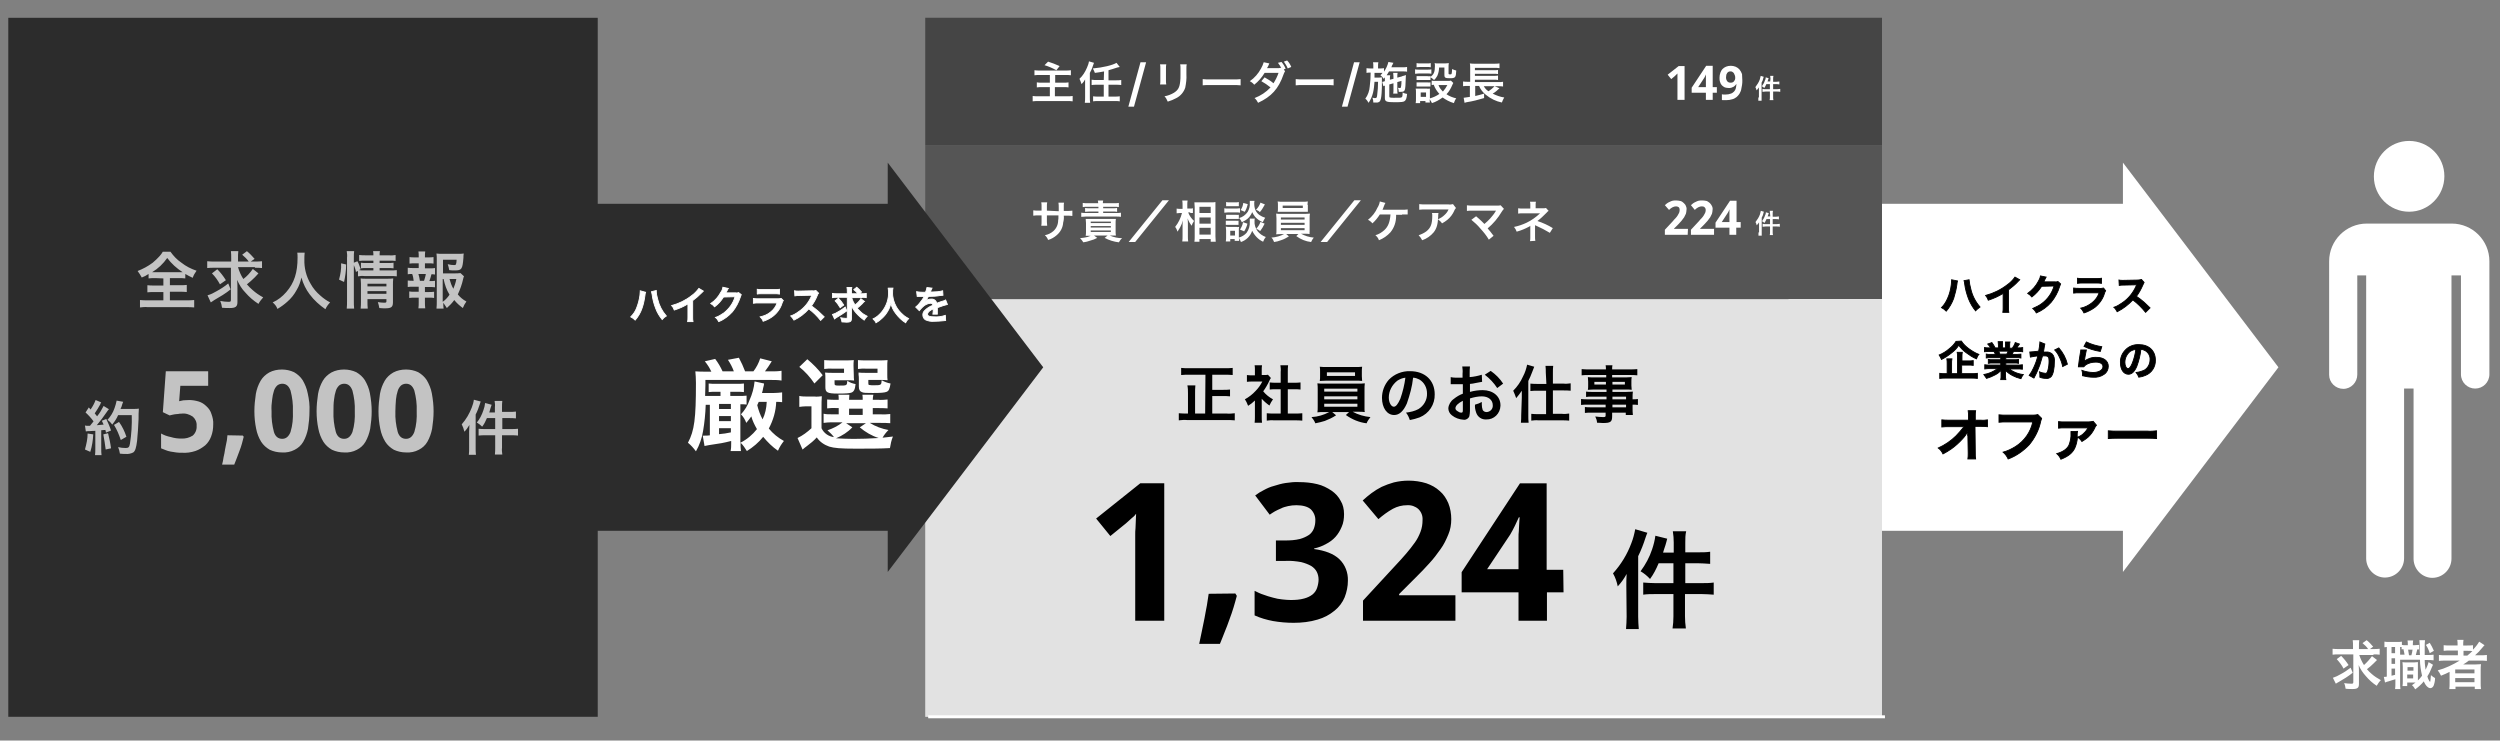 <?xml version="1.0" encoding="utf-8"?>
<!-- Generator: Adobe Illustrator 24.2.0, SVG Export Plug-In . SVG Version: 6.00 Build 0)  -->
<svg version="1.1" id="レイヤー_1" xmlns="http://www.w3.org/2000/svg" xmlns:xlink="http://www.w3.org/1999/xlink" x="0px"
	 y="0px" viewBox="0 0 844 250" style="enable-background:new 0 0 844 250;" xml:space="preserve">
<rect x="0" y="0" width="844" height="250" fill="#808080" stroke="none"/>
<style type="text/css">
	.st0{fill:#FFFFFF;}
	.st1{stroke:#000000;stroke-width:0.3;}
	.st2{fill:#555555;}
	.st3{fill:#454545;}
	.st4{fill:#E2E2E2;}
	.st5{fill:none;stroke:#FFFFFF;}
	.st6{fill:#2C2C2C;}
	.st7{fill:#FFFFFF;stroke:#FFFFFF;stroke-width:0.3;}
	.st8{fill:#C3C3C3;}
</style>
<g id="グループ_2137" transform="translate(-206 -6443)">
	<g id="グループ_2136">
		<g id="グループ_2111" transform="translate(-44.043 -17.508)">
			<g id="グループ_2112" transform="translate(1025.47 6653.601) rotate(180)">
				<g id="グループ_2103" transform="translate(165.426 138.186) rotate(180)">
					<g transform="matrix(1, 0, 0, 1, -610, -54.91)">
						<path id="合体_2-2" class="st0" d="M716.7,179.2H603.8V68.8h112.9V54.9l52.5,69.1l-52.5,69.1V179.2z"/>
					</g>
				</g>
				<g id="グループ_2109" transform="translate(32.645 34.55)">
					<g id="グループ_2113" transform="translate(-4.777 8.396)">
						<path id="パス_197" class="st1" d="M88.7,55.7v-0.2c0-0.5,0.1-0.9,0.1-1.4c0.2-1.7,0.6-3.3,1.3-4.8c0.5-1.1,1.1-2.1,2-3
							c-0.6-0.3-1.1-0.7-1.6-1.2c-1.1,1.3-1.9,2.7-2.5,4.3c-0.5,1.6-0.9,3.2-1.1,4.8c0,0.4-0.1,0.7-0.2,1.1L88.7,55.7z M84.5,55.4
							c-0.1-0.3-0.2-0.7-0.2-1c-0.2-1.7-0.7-3.5-1.3-5.1c-0.6-1.5-1.4-2.9-2.4-4.1c-0.4,0.5-1,0.9-1.5,1.3c1.5,1.7,2.6,3.8,3.1,6
							c0.3,1.1,0.5,2.1,0.6,3.2L84.5,55.4z M67.3,56.6c0.7-1,1.6-1.9,2.6-2.6c2.2-1.7,4.7-2.9,7.3-3.6c-0.4-0.5-0.7-1-0.9-1.6
							c-1.8,0.6-3.4,1.3-5,2.3v-4.9c0-0.5,0-1,0.1-1.5h-2c0.1,0.5,0.1,1,0.1,1.6v6c-1.2,0.9-2.3,1.8-3.3,2.9
							c-0.2,0.2-0.3,0.3-0.5,0.5L67.3,56.6z M52.8,55.1c0.3-0.1,0.7-0.2,1-0.1l3.1,0c0.3,0,0.5,0,0.7,0c-0.1,0.1-0.2,0.3-0.2,0.4
							l-0.2,0.4c-0.1,0.1-0.1,0.3-0.2,0.4c-0.1,0.2-0.1,0.3-0.2,0.4l1.9,0.4c0.1-0.7,0.4-1.3,0.7-1.8c0.8-1.6,2.1-3,3.6-4.1
							c-0.5-0.3-1-0.7-1.4-1.2c-1.3,1-2.4,2.2-3.3,3.6l-4.2,0.1c0.7-2.4,2.1-4.4,4.1-5.9c0.9-0.7,2-1.2,3.1-1.7
							c-0.5-0.4-0.9-0.9-1.2-1.5c-1.9,0.8-3.6,2-5,3.6c-1.3,1.6-2.3,3.4-2.9,5.4c-0.1,0.3-0.2,0.6-0.3,0.8L52.8,55.1z M46.2,54.5
							c-0.5,0.1-1.1,0.1-1.6,0.1h-4.9c-0.5,0-1.1,0-1.6-0.1v1.7c0.5-0.1,1.1-0.1,1.6-0.1h4.9c0.5,0,1.1,0,1.6,0.1L46.2,54.5z
							 M37.4,52.9c0.5-0.1,1.1-0.2,1.6-0.1h6.7c0.6,0,1.2,0,1.8,0.1v-1.7c-0.6,0.1-1.2,0.1-1.8,0.1h-6.8c0.4-1.3,1.2-2.4,2.3-3.3
							c1.1-0.9,2.5-1.6,3.9-1.9c-0.5-0.5-0.8-1-1.1-1.6c-1.3,0.4-2.6,1.1-3.7,1.9c-1.5,1.2-2.7,2.9-3.2,4.7
							c-0.1,0.3-0.2,0.6-0.4,0.9L37.4,52.9z M21.7,46.2c1.7,1.6,1.7,1.6,2,1.9c0.8,0.7,1.7,1.4,2.6,2c-0.9,1.2-1.6,2.5-2.2,3.9
							c-0.1,0.3-0.3,0.5-0.4,0.8l0.9,1c0.4-0.1,0.8-0.2,1.2-0.2l4.9-0.1h0.3c0.4,0,0.8,0,1.2,0.1l-0.1-1.8c-0.5,0.1-1,0.1-1.5,0.1
							C26.4,54,26.4,54,26.2,54l0.2-0.4c1-2.3,2.6-4.3,4.7-5.7c0.9-0.6,1.8-1.2,2.8-1.5c-0.5-0.4-0.8-1-1.1-1.5c-2,1-3.8,2.4-5.3,4
							c-1.6-1.2-3-2.6-4.3-4.2L21.7,46.2z M85.2,26.9h-2.3c-0.5,0-1,0-1.5-0.1v1.6c0.5-0.1,1-0.1,1.5-0.1h2.3v1.4c0,0.5,0,1-0.1,1.5
							h1.7c-0.1-0.5-0.1-1-0.1-1.6V24h2v3.4c0,0.5,0,1.1-0.1,1.6h1.7c-0.1-0.5-0.1-1.1-0.1-1.6V24H91c0.6,0,1.1,0,1.7,0.1v-1.7
							c-0.6,0.1-1.2,0.1-1.8,0.1h-9.1c-0.6,0-1.2,0-1.8-0.1v1.7c0.6-0.1,1.2-0.1,1.8-0.1h3.5V26.9z M87.2,34.9
							c0.6-1,1.4-1.8,2.3-2.5c1-0.9,2.2-1.6,3.4-2.1c-0.3-0.5-0.6-1-0.8-1.5c-1.2,0.6-2.4,1.4-3.5,2.3c-0.9,0.7-1.7,1.5-2.3,2.5
							c-0.7-0.9-1.5-1.8-2.5-2.5c-1.1-0.8-2.2-1.6-3.5-2.1c-0.2,0.5-0.4,1.1-0.8,1.5c1.3,0.5,2.4,1.2,3.5,2c0.9,0.7,1.8,1.5,2.4,2.5
							L87.2,34.9z M72.1,29.4v-0.7h2.8c0.5,0,1,0,1.4,0.1v-1.3c-0.5,0.1-1,0.1-1.4,0.1h-2.8v-0.7h3.7c0.6,0,1.1,0,1.7,0.1v-1.4
							c-0.6,0.1-1.1,0.1-1.7,0.1h-2.6c1.3-1,2.9-1.7,4.6-2c-0.3-0.4-0.6-0.9-0.9-1.3c-1,0.3-2,0.7-2.9,1.2c-0.8,0.4-1.4,0.9-2,1.5
							c0-0.3,0-0.6,0-1v-0.7c0-0.5,0-1,0.1-1.4h-1.7c0.1,0.5,0.1,0.9,0.1,1.4v0.7c0,0.3,0,0.7,0,1c-1.4-1.4-3.2-2.3-5.2-2.8
							c-0.2,0.5-0.5,1-0.8,1.4c1,0.1,2,0.4,2.9,0.8c0.7,0.3,1.3,0.7,1.9,1.1h-2.8c-0.6,0-1.1,0-1.7-0.1V27c0.6-0.1,1.1-0.1,1.7-0.1
							h3.9v0.7h-2.9c-0.5,0-1,0-1.4-0.1v1.3c0.5-0.1,1-0.1,1.4-0.1h2.9v0.7h-3.7c-0.5,0-1,0-1.4-0.1v1.3c0.5,0,1-0.1,1.4-0.1h1.6
							c-0.2,0.4-0.3,0.5-0.5,1h-1.4c-0.7,0-1.2,0-1.7-0.1v1.4c0.5-0.1,1.1-0.1,1.6-0.1h0.4c-0.3,0.4-0.5,0.8-0.9,1.3l1.4,0.5
							c0.2-0.7,0.6-1.3,1-1.9h0.9v1c0,0.4,0,0.7-0.1,1.1h1.5c0-0.3,0-0.7,0-1v-1h1v1.1c0,0.3,0,0.7,0,1h1.5c0-0.4-0.1-0.7-0.1-1.1
							v-1H74c0.3,0.6,0.7,1.3,1.1,1.8l1.4-0.5c-0.4-0.4-0.7-0.8-1-1.3H76c0.5,0,1.1,0,1.6,0.1v-1.4c-0.4,0-1,0.1-1.7,0.1h-1.5
							c-0.2-0.3-0.3-0.6-0.5-1h1.7c0.5,0,1,0,1.4,0.1v-1.3c-0.5,0.1-1,0.1-1.4,0.1H72.1z M72.4,30.6c0.1,0.4,0.3,0.7,0.4,1h-3.2
							c0.1-0.4,0.3-0.7,0.5-1L72.4,30.6z M58.9,34.7v-0.3c0.1-0.9,0.2-1.9,0.4-2.8c0.8-0.1,2.5-0.3,3-0.3l-0.2-1.7
							c-0.8,0.2-1.7,0.3-2.5,0.4c0.3-1.4,0.8-2.7,1.4-4c0.4-0.9,0.9-1.8,1.5-2.6l-1.6-0.9c-0.1,0.1-0.1,0.2-0.1,0.2l-0.2,0.4
							c-0.7,1.3-1.2,2.6-1.7,3.9c-0.3,1-0.6,2-0.9,3c-0.3,0-0.5,0-0.8,0c-1.1,0-1.4-0.4-1.4-1.7c0-1.1,0.1-2.1,0.4-3.2
							c0.2-0.7,0.4-1,0.8-1c0.7,0.1,1.4,0.2,2,0.5c-0.1-0.4-0.1-0.8-0.1-1.2c0-0.1,0-0.3,0-0.6c-0.7-0.3-1.4-0.4-2.2-0.4
							c-0.6-0.1-1.2,0.2-1.6,0.6c-0.7,0.8-1.1,2.7-1.1,5.1c-0.1,0.9,0.1,1.8,0.7,2.5c0.6,0.5,1.3,0.8,2.1,0.7c0.3,0,0.5,0,0.9,0
							c0,0.2,0,0.2-0.1,0.5c-0.2,1.1-0.2,1.1-0.2,1.3c0,0.2-0.1,0.3-0.1,0.5c0,0.1-0.1,0.3-0.1,0.4L58.9,34.7z M53.9,32
							c-0.7-0.7-1.2-1.5-1.6-2.4c-0.5-1-0.9-2.1-1.1-3.2l-1.6,0.8c0.5,2,1.5,3.9,2.9,5.5L53.9,32z M44,33.2
							c-1.7-0.8-3.6-1.4-5.5-1.7L38,33.1c1.8,0.3,3.6,0.8,5.2,1.6L44,33.2z M45.1,32c0-0.3,0-0.5,0.1-0.8c0.3-1.7,0.5-3.2,0.6-4.1
							c0.1-0.5,0.1-0.6,0.1-0.8l-1.8,0c-0.2,0.2-0.4,0.4-0.6,0.6c-1,0.7-2.2,1-3.5,1c-1.5,0-2.4-0.6-2.4-1.5c0-1.2,1.4-2,3.3-2
							c1.3,0,2.6,0.3,3.8,0.7c-0.2-0.6-0.2-1.2-0.2-1.8c-1.2-0.3-2.4-0.5-3.6-0.5c-1.3-0.1-2.6,0.2-3.7,1c-0.9,0.6-1.4,1.6-1.4,2.7
							c0,1.8,1.6,3,3.9,3c1.5,0.1,3-0.4,4.2-1.3l0,0c0,0.2,0,0.2-0.1,0.4c-0.1,1.2-0.4,2.3-0.6,3.4L45.1,32z M24.8,32.2
							c-0.5,0-1-0.2-1.4-0.4c-1.1-0.6-1.8-1.8-1.7-3.1c0-1.4,0.7-2.8,1.9-3.5c0.9-0.4,1.8-0.7,2.8-0.8c-0.4-0.5-0.7-1-0.9-1.6
							c-0.8,0.1-1.5,0.3-2.2,0.6c-2.1,0.8-3.5,2.9-3.4,5.2c0,3.1,2.2,5.2,5.5,5.2c1.8,0.1,3.6-0.6,4.8-2c1-1.1,1.6-2.6,1.5-4.1
							c0-2.3-1.1-3.9-2.7-3.9c-1.1,0-2,0.8-2.8,2.6C25.5,28.3,25,30.2,24.8,32.2L24.8,32.2z M26.5,32.2c0.2-1.6,0.6-3.2,1.2-4.7
							c0.5-1.2,1-1.8,1.4-1.8c0.6,0,1.1,0.9,1.1,2.1c0,1.5-0.7,2.9-1.9,3.8C27.8,31.9,27.2,32.1,26.5,32.2L26.5,32.2z"/>
						<path id="パス_198" class="st1" d="M83.2,3l-0.1-5.7v-0.3c0-0.6,0-1.2,0.1-1.8h-2.6c0.1,0.5,0.1,1.3,0.1,2.2l0.1,8.8h-2
							c-0.7,0-1.5,0-2.2-0.1v2.3c0.7-0.1,1.5-0.2,2.2-0.1h1.9l0,1.5v0.1c0,0.5,0,1.1-0.1,1.6h2.5c-0.1-0.6-0.1-1.2-0.1-1.7l0-1.5
							h6.6c0.8,0,1.6,0,2.4,0.1V6c-0.8,0.1-1.6,0.1-2.3,0.1h-5.2C85.4,5,86.3,3.9,87.2,3c1.7-1.7,3.8-3.1,6-4.1
							c-0.7-0.5-1.2-1.2-1.6-2c-1,0.5-1.9,1.1-2.8,1.7c-1.4,1-2.6,2.1-3.7,3.3c-0.8,0.8-1.4,1.7-1.9,2.7c0-0.3,0.1-1.3,0.1-1.4
							L83.2,3z M59.6,10.2c0.7-0.2,1.3-0.2,2-0.2h8.7c0.8,0,1.6,0,2.4,0.1V7.6c-0.8,0.1-1.6,0.1-2.4,0.1h-9c0.7-3.4,2.8-6.4,5.8-8.3
							c1.3-0.8,2.7-1.5,4.2-1.9c-0.7-0.6-1.3-1.4-1.7-2.3c-2.7,1-5.1,2.7-7.1,4.8c-1.9,2.3-3.3,5-3.9,8c-0.1,0.3-0.2,0.6-0.3,0.9
							L59.6,10.2z M48.4,4.6c0-0.2,0-0.5,0-0.7c-0.1-1.4,0.2-2.8,0.7-4.1c0.7-1.3,2-2.2,4.1-2.8c-0.6-0.5-1.1-1.2-1.4-1.9
							c-2.5,1-3.9,2.1-4.7,3.8c-0.5,1.1-0.8,2.4-0.9,3.7c-0.6-0.4-1.1-0.9-1.5-1.5c-0.7,0.4-1.4,0.9-2,1.4c-1,0.9-1.7,1.9-2.3,3.1
							c-0.1,0.4-0.3,0.7-0.6,1l1.1,1.3c0.5-0.1,1.1-0.2,1.6-0.2l8.1,0c0.7,0,1.4,0,2,0.1l0-2.2c-0.7,0.1-1.3,0.1-2,0.1l-7.5,0
							c-0.2,0-0.4,0-0.5,0l0,0c0-0.1,0.1-0.1,0.1-0.2c0,0,0-0.1,0.1-0.1c0.8-1.3,2-2.4,3.5-2.9c0,0.2,0,0.3,0,0.7
							c0,0.4,0,0.9-0.1,1.3H48.4z M35.8,2.1c-1,0.1-2.1,0.1-3.1,0.1H22.6c-1,0-2.1,0-3.1-0.1v2.6c1-0.1,2.1-0.2,3.1-0.1h10.1
							c1,0,2.1,0,3.1,0.1L35.8,2.1z"/>
					</g>
				</g>
			</g>
			<g id="グループ_1970" transform="translate(569.102 6467)">
				<rect id="長方形_7914" x="-6.7" y="42.5" class="st2" width="323" height="52"/>
				<rect id="長方形_7915" x="-6.7" y="-0.5" class="st3" width="323" height="43"/>
				<g id="グループ_1955" transform="translate(0 94.517)">
					<rect id="長方形_7913" x="-6.7" y="0" class="st4" width="323" height="141"/>
					<path id="パス_194" d="M87.8,38.6h-3.4v-6.8c0-0.9,0-1.8,0.1-2.7h-2.7C82,30,82,30.9,82,31.8v6.8h-0.4c-0.9,0-1.8,0-2.7-0.1
						v2.4c0.9-0.1,1.8-0.2,2.8-0.1H95c0.9,0,1.8,0,2.8,0.1v-2.4c-0.9,0.1-1.8,0.2-2.8,0.1h-4.8v-5.9h3.6c0.8,0,1.6,0,2.4,0.1v-2.3
						c-0.8,0.1-1.6,0.1-2.4,0.1h-3.6v-5.1h4.2c0.9,0,1.8,0,2.7,0.1v-2.4c-0.9,0.1-1.8,0.1-2.7,0.1H82.3c-0.9,0-1.8,0-2.6-0.1v2.4
						c0.9-0.1,1.7-0.1,2.7-0.1h5.5L87.8,38.6z M106.8,33.5c0.8,0.9,1.7,1.7,2.7,2.4c0.3-0.7,0.7-1.4,1.2-2.1
						c-1.3-0.7-2.4-1.6-3.3-2.7c0.8-1.1,1.5-2.3,2.1-3.6c0.1-0.3,0.3-0.6,0.5-0.9l-1-1.1c-0.4,0.1-0.8,0.1-1.2,0.1h-0.9v-1.7
						c0-0.5,0-1.1,0.1-1.6h-2.5c0.1,0.5,0.1,1.1,0.1,1.6v1.8h-1c-0.6,0-1.1,0-1.7-0.1v2.3c0.6-0.1,1.2-0.1,1.8-0.1h3.4
						c-0.6,1.2-1.4,2.3-2.3,3.2c-1,1.1-2.3,2.1-3.6,2.8c0.5,0.7,0.8,1.4,1.1,2.2c0.8-0.5,1.6-1.1,2.3-1.8v5.3c0,0.7,0,1.5-0.1,2.2
						h2.5c-0.1-0.7-0.1-1.4-0.1-2.1V33.5z M115.7,30.4h2.2c0.7,0,1.4,0,2.1,0.1v-2.4c-0.7,0.1-1.4,0.1-2.1,0.1h-2.2v-3.7
						c0-0.7,0-1.5,0.1-2.2h-2.6c0.1,0.7,0.2,1.5,0.1,2.2v3.7h-1.6c-0.7,0-1.4,0-2.1-0.1v2.4c0.7-0.1,1.3-0.1,2.1-0.1h1.6v8.2h-2.3
						c-0.8,0-1.6,0-2.4-0.1V41c0.8-0.1,1.6-0.2,2.4-0.1h7.2c0.8,0,1.6,0,2.4,0.1v-2.5c-0.8,0.1-1.6,0.1-2.4,0.1h-2.5L115.7,30.4z
						 M129.7,38.1c-1.9,1-3.9,1.6-6,1.7c0.5,0.6,1,1.3,1.3,2.1c1.1-0.2,2.2-0.5,3.2-0.8c1.3-0.5,2.6-1.1,3.8-1.9l-1.3-1.1h5.7
						l-1.1,1c2.1,1.5,4.5,2.5,7,2.8c0.3-0.8,0.8-1.4,1.3-2.1c-2.1-0.2-4.2-0.8-6-1.8h1.7c1,0,1.7,0,2.4,0.1
						c-0.1-0.3-0.1-0.6-0.1-0.8c0-0.1,0-0.5,0-1.4v-5.3c0-0.8,0-1.5,0.1-2.2c-0.7,0.1-1.3,0.1-2.4,0.1H128c-1,0-1.7,0-2.3-0.1
						c0.1,0.7,0.1,1.5,0.1,2.2V36c0,1,0,1.7-0.1,2.2c0.7-0.1,1.3-0.1,2.3-0.1H129.7z M128,30.2h11.2v1H128V30.2z M128,32.8h11.2v1
						H128V32.8z M128,35.3h11.2v1H128V35.3z M140.7,24.4c0-0.5,0-1.1,0.1-1.6c-0.8,0.1-1.6,0.1-2.4,0.1h-9.5c-0.8,0-1.6,0-2.4-0.1
						c0.1,0.5,0.1,1.1,0.1,1.6V26c0,0.6,0,1-0.1,1.6c0.6,0,1.4-0.1,2.3-0.1h9.7c0.9,0,1.6,0,2.3,0.1c0-0.5-0.1-0.9-0.1-1.6
						L140.7,24.4z M138.4,24.7v1.2h-9.5v-1.2H138.4z M158,26.5c0.7,0,1.5,0.3,2.1,0.6c1.7,1,2.6,2.8,2.6,4.7
						c0.1,2.2-1.1,4.2-2.9,5.3c-1.3,0.7-2.7,1-4.2,1.2c0.6,0.7,1,1.6,1.3,2.5c1.1-0.2,2.2-0.5,3.3-0.9c3.2-1.3,5.2-4.4,5.1-7.8
						c0-4.7-3.3-7.8-8.3-7.8c-2.7-0.1-5.4,1-7.2,2.9c-1.5,1.7-2.3,3.9-2.3,6.1c0,3.4,1.7,5.8,4.1,5.8c1.7,0,3.1-1.2,4.3-3.9
						C156.9,32.3,157.7,29.5,158,26.5z M155.4,26.5c-0.3,2.4-0.9,4.8-1.7,7.1c-0.8,1.8-1.5,2.7-2.2,2.7c-0.9,0-1.7-1.4-1.7-3.1
						c0-2.2,1.1-4.3,2.9-5.7C153.5,27,154.4,26.6,155.4,26.5z M177.2,33.5c1.3-0.4,2.7-0.7,4-0.7c2.2,0,3.7,1.2,3.7,3
						c0.1,1.2-0.8,2.2-2,2.3c0,0-0.1,0-0.1,0c-0.5,0-1-0.2-1.3-0.7c-0.2-0.6-0.3-1.2-0.3-1.8c0-0.3,0-0.6,0-0.9
						c-0.7,0.4-1.5,0.7-2.3,0.9c-0.1,0.9,0.1,1.8,0.4,2.7c0.5,1.5,1.9,2.4,3.4,2.3c2.6,0.1,4.7-2,4.8-4.6c0-0.1,0-0.2,0-0.2
						c0-3-2.5-5.1-6-5.1c-1.4,0-2.9,0.2-4.3,0.6v-2.7c0.8-0.1,1.2-0.1,1.9-0.3c1.4-0.3,1.8-0.3,2.2-0.4l-0.1-2.4
						c-1.3,0.4-2.7,0.7-4.1,0.8V25c0-0.8,0-1.5,0.1-2.3h-2.6c0.1,0.8,0.2,1.6,0.1,2.4v1.4c-0.2,0-0.3,0-0.8,0c-0.3,0-0.5,0-0.7,0
						c-0.9,0-1.7,0-2.5-0.2l0,2.4c0.1,0,0.3,0,0.4,0c0.1,0,0.3,0,0.5,0c0.3,0,0.8,0,1.2,0c0.5,0,0.8,0,1.1,0c0.7,0,0.7,0,0.9,0
						l0,3.2c-1.1,0.4-2.1,1-3.1,1.8c-1,0.7-1.7,1.9-1.8,3.1c0,0.9,0.4,1.8,1.2,2.4c1.1,0.9,2.5,1.4,4,1.5c0.8,0.1,1.6-0.4,1.9-1.2
						c0.1-0.6,0.2-1.2,0.2-1.8L177.2,33.5z M174.8,37.4c0,0.7-0.1,0.9-0.5,0.9c-0.5,0-0.9-0.2-1.3-0.5c-0.5-0.3-0.7-0.6-0.7-1
						c0-0.8,0.9-1.7,2.5-2.5V37.4z M188.4,28.5c-1.1-1.7-2.5-3.1-4.2-4.3l-2,1.3c1.7,1.3,3.1,2.8,4.2,4.5L188.4,28.5z M203,28.6
						h-2.9c-0.8,0-1.6,0-2.5-0.1V31c0.8-0.1,1.6-0.1,2.4-0.1h2.9v7.9h-2.6c-0.8,0-1.6,0-2.4-0.1V41c0.8-0.1,1.6-0.2,2.4-0.1h8
						c0.8,0,1.6,0,2.4,0.1v-2.4c-0.8,0.1-1.6,0.2-2.4,0.1h-3.1v-7.9h3.6c0.8,0,1.6,0,2.4,0.1v-2.5c-0.8,0.1-1.6,0.2-2.4,0.1h-3.6
						v-3.7c0-0.8,0-1.5,0.1-2.3h-2.6c0.1,0.7,0.1,1.5,0.1,2.2L203,28.6z M194.5,39.2c0,0.8,0,1.6-0.1,2.5h2.6
						c-0.1-0.8-0.1-1.6-0.1-2.4V27.6c0.5-1,0.9-1.9,1.3-3c0.5-1.3,0.5-1.3,0.7-1.8l-2.4-0.7c-0.3,1.4-0.7,2.7-1.4,4
						c-0.8,1.8-1.9,3.4-3.3,4.8c0.4,0.8,0.7,1.7,1,2.5c0.7-0.8,1.3-1.6,1.9-2.5c0,1.1,0,1.3,0,2.4L194.5,39.2z M223.1,33.8H217
						c-0.8,0-1.5,0-2.3-0.1v2c0.8-0.1,1.5-0.1,2.3-0.1h6v0.9h-5c-0.7,0-1.3,0-2-0.1v2c0.7-0.1,1.4-0.1,2.1-0.1h4.9v1
						c0,0.4-0.2,0.5-0.8,0.5c-0.9,0-1.8-0.1-2.7-0.2c0.3,0.6,0.6,1.4,0.6,2.1c0.7,0,1.5,0.1,2,0.1c2.6,0,3.1-0.4,3.1-2.3v-1.2h4.6
						v0.8h2.4c-0.1-0.8-0.1-1.5-0.1-2.3v-1.2c0.6,0,1.2,0,1.8,0.1v-2c-0.6,0.1-1.2,0.1-1.8,0.1v-0.7c0-0.6,0-1.3,0.1-1.9
						c-0.6,0-1,0.1-2.2,0.1h-4.7v-0.8h4.8c0.7,0,1.2,0,1.7,0.1c0-0.5-0.1-0.9-0.1-1.4v-1.4c0-0.5,0-1,0.1-1.5c-0.5,0-1,0.1-1.8,0.1
						h-4.8v-0.8h6c0.8,0,1.6,0,2.5,0.1v-2.1c-0.9,0.1-1.7,0.1-2.6,0.1h-5.9c0-0.5,0-1,0.1-1.4H223c0.1,0.5,0.1,0.9,0.1,1.4h-5.6
						c-0.9,0-1.7,0-2.6-0.1v2.1c0.8-0.1,1.6-0.1,2.5-0.1h5.8v0.8h-4.4c-0.8,0-1.2,0-1.8-0.1c0,0.5,0.1,0.9,0.1,1.5v1.4
						c0,0.5,0,1-0.1,1.4c0.5,0,1-0.1,1.8-0.1h4.5v0.8h-4.9c-0.7,0-1.3,0-2-0.1V33c0.6-0.1,1.3-0.1,1.9-0.1h5V33.8z M225.3,33.8v-0.9
						h4.6v0.9L225.3,33.8z M225.3,35.6h4.6v0.9h-4.6V35.6z M223.1,27.9v0.9h-3.9v-0.9H223.1z M225.3,27.9h4.2v0.9h-4.2V27.9z"/>
					<g id="グループ_1954" transform="translate(54.291 39.553)">
						<g id="グループ_1956" transform="translate(0 0)">
							<path id="パス_195" d="M19.7,69H9.9V42.1c0-0.5,0-1.2,0-2s0-1.6,0.1-2.4c0-0.8,0.1-1.7,0.1-2.5s0.1-1.6,0.1-2.3
								c-0.1,0.1-0.3,0.3-0.5,0.6c-0.3,0.3-0.5,0.5-0.9,0.8s-0.6,0.6-1,0.9c-0.3,0.3-0.7,0.6-1,0.9l-5.3,4.3l-4.8-5.9l14.9-11.9h8.1
								V69z M43.7,59.8l0.5,0.8c-0.3,1.2-0.7,2.5-1.1,3.9c-0.4,1.4-0.9,2.7-1.4,4.1c-0.5,1.4-1,2.8-1.6,4.2c-0.5,1.4-1.1,2.7-1.6,4
								h-7c0.3-1.4,0.6-2.8,0.9-4.3c0.3-1.5,0.6-3,0.9-4.4c0.3-1.5,0.5-2.9,0.8-4.3c0.2-1.4,0.4-2.7,0.6-3.9L43.7,59.8z M80.4,33
								c0,1.5-0.2,3-0.8,4.3c-0.5,1.2-1.2,2.4-2.1,3.4c-0.9,1-2,1.8-3.2,2.4c-1.2,0.7-2.6,1.2-4,1.5v0.2c3.7,0.5,6.6,1.6,8.5,3.4
								c2,1.9,3,4.6,2.9,7.3c0,1.9-0.4,3.8-1.1,5.6c-0.7,1.7-1.9,3.3-3.4,4.5c-1.7,1.4-3.6,2.4-5.7,3c-2.6,0.8-5.4,1.1-8.1,1.1
								c-2.4,0-4.7-0.2-7-0.6c-2.1-0.4-4.2-1-6.2-1.9v-8.3c1,0.5,2,1,3,1.3c1,0.4,2.1,0.7,3.2,1c1,0.3,2.1,0.5,3.1,0.6
								c1,0.1,1.9,0.2,2.9,0.2c1.5,0,3.1-0.1,4.5-0.5c1.1-0.3,2-0.7,2.9-1.4c0.7-0.6,1.2-1.3,1.5-2.2c0.3-0.9,0.5-1.9,0.5-2.8
								c0-0.9-0.2-1.8-0.6-2.6c-0.4-0.8-1.1-1.5-1.9-2c-1.1-0.6-2.2-1-3.4-1.3c-1.7-0.3-3.5-0.5-5.2-0.4h-3.3v-6.9h3.2
								c1.6,0,3.3-0.1,4.9-0.5c1.1-0.3,2.2-0.8,3.1-1.4c0.7-0.5,1.3-1.3,1.6-2.1c0.3-0.8,0.5-1.7,0.5-2.6c0.1-1.5-0.5-2.9-1.5-3.9
								c-1-0.9-2.7-1.4-4.9-1.4c-1,0-1.9,0.1-2.8,0.3c-0.8,0.2-1.7,0.4-2.4,0.8c-0.7,0.3-1.4,0.6-2.1,1c-0.6,0.4-1.2,0.7-1.7,1.1
								l-4.9-6.5c0.9-0.7,1.9-1.3,2.9-1.8c1.1-0.6,2.2-1.1,3.4-1.4c1.3-0.4,2.6-0.8,4-1c1.5-0.2,3-0.4,4.5-0.3
								c2.1,0,4.2,0.2,6.2,0.7c1.7,0.4,3.3,1.2,4.8,2.2c1.3,0.9,2.4,2.1,3.1,3.5C80,29.7,80.4,31.3,80.4,33z M118,69H86.8v-6.8
								l10.9-11.8c1.4-1.5,2.6-2.8,3.7-4.1c1-1.2,2-2.4,2.9-3.7c0.8-1.1,1.4-2.3,1.9-3.6c0.5-1.3,0.7-2.6,0.7-4
								c0.1-1.4-0.4-2.7-1.4-3.7c-1-0.9-2.4-1.4-3.8-1.3c-1.7,0-3.3,0.4-4.8,1.2c-1.8,1-3.4,2.2-4.9,3.5l-5.3-6.3
								c1-0.9,1.9-1.7,3-2.5c1.1-0.8,2.2-1.5,3.4-2.1c1.3-0.6,2.7-1.1,4.1-1.5c1.7-0.4,3.3-0.6,5-0.6c2,0,4.1,0.3,6,0.9
								c1.7,0.6,3.2,1.4,4.5,2.6c1.3,1.1,2.2,2.5,2.9,4.1c0.7,1.7,1,3.6,1,5.4c0,1.8-0.3,3.6-1,5.2c-0.7,1.7-1.5,3.4-2.6,4.9
								c-1.2,1.7-2.4,3.3-3.8,4.8c-1.4,1.6-3,3.2-4.6,4.8l-5.6,5.6v0.4H118V69z M154.5,59.4h-5.6V69h-9.6v-9.6h-19.2v-6.8l19.7-30h9
								v29.2h5.6L154.5,59.4z M139.3,51.7v-7.9c0-0.3,0-0.7,0-1.2c0-0.5,0-1.1,0-1.8s0-1.3,0.1-2c0-0.7,0.1-1.4,0.1-2
								c0-0.6,0.1-1.2,0.1-1.7s0.1-0.8,0.1-1h-0.3c-0.4,0.9-0.8,1.8-1.3,2.8c-0.5,1-1,2-1.6,3l-7.8,11.7H139.3z"/>
							<path id="パス_196" d="M191.7,46h-3.6c0.3-0.9,0.4-1.4,0.8-2.5c0.3-1.1,0.4-1.3,0.6-2.2l-4-1c-0.2,1.6-0.6,3.1-1.1,4.6
								c-0.9,2.7-2.2,5.1-3.9,7.4c1.2,0.7,2.3,1.6,3.2,2.6c1.2-1.6,2.1-3.4,2.9-5.3h5v6.7h-6.2c-1.3,0-2.7-0.1-4-0.2v4.1
								c1.3-0.2,2.7-0.2,4-0.2h6.2v7.5c0,1.4-0.1,2.8-0.3,4.1h4.5c-0.2-1.4-0.3-2.8-0.3-4.1v-7.5h5.7c1.3,0,2.6,0.1,4,0.2v-4.1
								c-1.3,0.2-2.7,0.2-4,0.2h-5.6v-6.7h4.5c1.2,0,2.2,0.1,3.9,0.2v-4.1c-1.3,0.2-2.6,0.2-3.9,0.2h-4.5v-3.3c0-1.3,0-2.6,0.3-3.8
								h-4.5c0.2,1.3,0.3,2.5,0.3,3.8V46z M175.8,67.6c0,1.4-0.1,2.8-0.2,4.2h4.3c-0.1-1.4-0.2-2.6-0.2-4.2V47.2
								c1-2,1.8-4.1,2.5-6.3c0.3-0.9,0.4-1.1,0.6-1.6l-4.1-1.2c-0.3,1.6-0.7,3.2-1.3,4.7c-1.4,3.8-3.5,7.2-6.2,10.2
								c0.8,1.4,1.3,2.9,1.6,4.4c1.2-1.3,2.2-2.7,3-4.2c-0.1,1.6-0.1,2.7-0.1,4L175.8,67.6z"/>
						</g>
					</g>
				</g>
				<g id="グループ_2107" transform="translate(35.072 10.218)">
					<path id="パス_189" class="st0" d="M-0.7,54.4v-1.5c0-0.4,0-0.9,0.1-1.3h-2c0.1,0.4,0.1,0.9,0.1,1.3v1.5h-0.9
						c-0.7,0-1.3,0-1.9-0.1v1.8c0.6-0.1,1.3-0.1,1.9-0.1h0.9v2.2c0,0.4,0,0.9-0.1,1.3h2c0-0.4-0.1-0.8-0.1-1.3v-2.2h3.9
						c0,1,0,1.4-0.1,1.7c0,1.4-0.6,2.7-1.6,3.6c-0.8,0.7-1.8,1.2-2.9,1.4c0.5,0.4,0.9,1,1.1,1.6c1.1-0.3,2.1-0.9,2.9-1.6
						c1.3-1.1,2.1-2.6,2.2-4.3C5,57.7,5.1,56.9,5,56.1h1c0.6,0,1.3,0,1.9,0.1v-1.8c-0.6,0.1-1.3,0.1-1.9,0.1H5c0-0.9,0-0.9,0-1.8
						c0-0.3,0-0.7,0.1-1H3.2c0.1,0.6,0.1,1.1,0.1,1.7v0.5l0,0.7L-0.7,54.4z M13.1,51.9c-0.6,0-1.1,0-1.7-0.1v1.4
						c0.5-0.1,1-0.1,1.6-0.1h3.7v0.5h-3.1c-0.5,0-0.9,0-1.4-0.1v1.3c0.5,0,0.9-0.1,1.4-0.1h3.1v0.5h-4.3c-0.5,0-1,0-1.5-0.1v1.4
						c0.5,0,1-0.1,1.5-0.1h10.4c0.5,0,1,0,1.5,0.1v-1.4c-0.5,0.1-1,0.1-1.5,0.1h-4.5v-0.5h3.3c0.5,0,0.9,0,1.4,0.1v-1.3
						c-0.5,0.1-0.9,0.1-1.4,0.1h-3.3v-0.5h3.8c0.5,0,1,0,1.5,0.1v-1.4c-0.6,0.1-1.1,0.1-1.7,0.1h-3.7c0-0.3,0-0.6,0.1-0.9h-1.8
						c0.1,0.3,0.1,0.6,0.1,0.9H13.1z M14.6,62.7c-0.5,0.2-1.1,0.4-1.6,0.6c-0.8,0.2-1.6,0.3-2.5,0.4c0.4,0.4,0.8,0.9,1.1,1.4
						c0.8-0.1,1.6-0.3,2.4-0.6c0.8-0.2,1.6-0.5,2.3-0.9l-1.1-0.8h4.6l-1,0.8c1.5,0.8,3.1,1.3,4.8,1.5c0.3-0.5,0.6-1,1.1-1.4
						c-1.4,0-2.8-0.3-4.2-0.9H21c0.8,0,1.1,0,1.6,0c-0.1-0.5-0.1-1-0.1-1.5v-2.8c0-0.4,0-0.9,0.1-1.3c-0.4,0-0.7,0-1.5,0h-7.2
						c-0.8,0-1.1,0-1.5,0c0,0.5,0.1,0.9,0.1,1.4v2.8c0,0.5,0,1-0.1,1.5c0.5,0,0.8,0,1.6,0H14.6z M14.1,58.1h6.8v0.5h-6.8V58.1z
						 M14.1,59.6h6.8v0.5h-6.8V59.6z M14.1,61.1h6.8v0.5h-6.8V61.1z M38.3,50.9L26.9,65h2.2l11.4-14.1H38.3z M47.7,55.2
						c0.3,0,0.6,0,0.9,0v-1.6c-0.3,0.1-0.6,0.1-1,0.1h-0.9v-1.2c0-0.5,0-1,0.1-1.5h-1.8c0.1,0.5,0.1,1,0.1,1.6v1.2h-0.9
						c-0.4,0-0.7,0-1.1-0.1v1.6c0.4,0,0.7-0.1,1.1-0.1h0.7c-0.4,1.7-1.2,3.3-2.3,4.7c0.4,0.5,0.6,1,0.8,1.6c0.3-0.5,0.6-1,0.9-1.5
						c0.4-0.7,0.7-1.5,0.9-2.3c-0.1,0.5-0.1,1.6-0.1,2.2v3.1c0,0.6,0,1.2-0.1,1.8H47c-0.1-0.6-0.1-1.2-0.1-1.8v-3.9
						c0-0.8,0-1.2-0.1-2.1c0.3,0.9,0.8,1.8,1.4,2.5c0.1-0.5,0.3-0.9,0.6-1.3c0-0.1,0.1-0.2,0.2-0.3c-0.9-0.8-1.6-1.8-2-2.9H47.7z
						 M50.8,64.9V64h3.8v0.9h1.7c0-0.5-0.1-1.1-0.1-1.9V53c0-0.7,0-1.1,0-1.5c-0.4,0.1-0.9,0.1-1.3,0.1h-4.5c-0.6,0-0.9,0-1.3,0
						c0,0.7,0.1,1.1,0.1,1.6v9.8c0,0.7,0,1.4-0.1,1.9L50.8,64.9z M50.8,53.1h3.8v2.1h-3.8V53.1z M50.8,56.7h3.8v2.1h-3.8V56.7z
						 M50.8,60.2h3.8v2.3h-3.8V60.2z M67.8,57.2c0,0.3,0,0.6,0,0.9c0.1,1.4-0.3,2.7-1.1,3.8c-0.7,0.8-1.6,1.3-2.6,1.6V61
						c0-0.4,0-0.7,0.1-1.1c-0.3,0-0.6,0.1-0.9,0h-2.6c-0.3,0-0.7,0-1-0.1c0,0.4,0.1,0.8,0.1,1.2v2.3c0,0.5,0,1-0.1,1.5h1.5v-0.8h1.5
						v0.6h1.5c0-0.3,0-0.5-0.1-1c0.3,0.4,0.5,0.9,0.7,1.4c1.8-0.6,3.2-2,3.8-3.8c0.8,1.6,2.1,3,3.7,3.7c0.2-0.6,0.5-1.1,0.9-1.6
						c-1.1-0.4-2.1-1.1-2.8-2c-0.7-1-1.1-2.2-1-3.4c0-0.3,0-0.6,0.1-0.8H67.8z M61.2,61.2h1.6v1.6h-1.6V61.2z M59.8,52.9
						c0.4,0,0.7,0,1.2,0h1.9c0.5,0,0.8,0,1.2,0v-1.4c-0.4,0.1-0.8,0.1-1.2,0.1H61c-0.4,0-0.8,0-1.2-0.1L59.8,52.9z M59.2,55.1
						c0.4,0,0.8-0.1,1.2-0.1h3c0.4,0,0.8,0,1.1,0.1v-1.5c-0.4,0-0.8,0.1-1.2,0.1h-2.9c-0.4,0-0.8,0-1.2-0.1V55.1z M59.8,57.2
						c0.3,0,0.6,0,0.9,0h2.5c0.3,0,0.6,0,0.9,0v-1.4c-0.3,0-0.6,0.1-0.9,0h-2.5c-0.3,0-0.6,0-0.9,0V57.2z M59.8,59.2
						c0.3,0,0.6,0,0.9,0h2.4c0.3,0,0.6,0,0.9,0v-1.4c-0.3,0-0.6,0.1-0.9,0h-2.5c-0.3,0-0.6,0-0.9,0V59.2z M65.6,51.8
						c-0.1,0.9-0.4,1.7-0.9,2.4l1.4,0.6c0.5-0.8,0.8-1.7,1-2.6L65.6,51.8z M71.4,51.7c-0.3,0.9-0.8,1.7-1.5,2.4
						c0.5,0.2,0.9,0.4,1.3,0.8c0.7-0.8,1.2-1.7,1.7-2.6L71.4,51.7z M65.5,58.3c-0.1,0.9-0.5,1.7-1,2.5l1.4,0.6
						c0.5-0.8,0.9-1.7,1.1-2.6L65.5,58.3z M71.4,58.2c-0.3,0.9-0.8,1.6-1.4,2.3c0.5,0.2,0.9,0.5,1.3,0.8c0.6-0.8,1.1-1.6,1.5-2.5
						L71.4,58.2z M67.8,51.1c0,0.3,0,0.6,0,0.8c0.1,1-0.2,2-0.7,2.9c-0.7,1-1.7,1.8-2.9,2.1c0.4,0.4,0.7,0.9,0.9,1.4
						c0.9-0.4,1.8-0.9,2.5-1.7c0.4-0.5,0.8-1.1,1-1.7c0.3,0.6,0.6,1.1,1,1.6c0.7,0.8,1.6,1.4,2.6,1.8c0.2-0.5,0.5-1,0.8-1.5
						c-0.7-0.2-1.3-0.5-1.9-0.9c-0.6-0.4-1.1-1-1.4-1.7c-0.3-0.7-0.4-1.4-0.4-2.2c0-0.3,0-0.6,0.1-0.9L67.8,51.1z M79.4,62.3
						c-1.3,0.7-2.8,1.1-4.3,1.2c0.4,0.4,0.7,0.9,0.9,1.5c0.8-0.1,1.5-0.3,2.3-0.6c1-0.3,1.9-0.8,2.7-1.3l-0.9-0.8h4.1L83.5,63
						c1.5,1.1,3.2,1.8,5,2c0.2-0.5,0.5-1,0.9-1.5c-1.5-0.1-3-0.6-4.3-1.3h1.2c0.8,0,1.2,0,1.7,0.1c0-0.2-0.1-0.4,0-0.6
						c0-0.1,0-0.4,0-1V57c0-0.5,0-1.1,0.1-1.6c-0.5,0-0.9,0.1-1.7,0.1h-8c-0.7,0-1.2,0-1.7-0.1c0,0.5,0.1,1.1,0.1,1.6v3.8
						c0,0.8,0,1.2-0.1,1.6c0.5,0,0.9-0.1,1.7-0.1L79.4,62.3z M78.3,56.7h8v0.7h-8V56.7z M78.3,58.5h8v0.7h-8V58.5z M78.3,60.3h8V61
						h-8V60.3z M87.3,52.5c0-0.4,0-0.8,0.1-1.2c-0.6,0.1-1.1,0.1-1.7,0.1h-6.8c-0.6,0-1.1,0-1.7-0.1c0.1,0.4,0.1,0.8,0.1,1.2v1.2
						c0,0.4,0,0.8-0.1,1.1c0.4,0,1,0,1.7,0h6.9c0.7,0,1.2,0,1.6,0c0-0.3,0-0.7,0-1.1V52.5z M85.7,52.7v0.8h-6.8v-0.8H85.7z
						 M103.1,50.9L91.7,65h2.2l11.4-14.1L103.1,50.9z M119.2,55.7c0.5,0,0.8,0,1,0c0.3,0,0.6,0,0.9,0V54c-0.6,0.1-1.3,0.1-1.9,0.1
						c-6.1,0-6.1,0-6.6,0c0.2-0.4,0.3-0.7,0.4-1c0.4-1,0.4-1,0.6-1.3l-1.9-0.5c-0.1,0.7-0.4,1.5-0.8,2.1c-0.7,1.6-1.8,3-3.2,4.1
						c0.6,0.3,1.1,0.7,1.5,1.2c1-0.9,1.8-1.9,2.5-3h3.6c-0.2,2.6-0.8,4.1-2.1,5.3c-0.9,0.8-1.9,1.4-3,1.7c0.5,0.4,1,1,1.2,1.7
						c1.5-0.6,2.8-1.5,3.9-2.7c1.3-1.6,1.9-3.5,1.9-5.5c0-0.2,0-0.2,0-0.4H119.2z M136.4,52.2c-0.5,0.1-1,0.2-1.5,0.1h-7.8
						c-0.7,0-1.4,0-2.1-0.1v1.9c0.7-0.1,1.4-0.1,2-0.1h7.9c-0.3,0.7-0.8,1.4-1.4,1.9c-0.6,0.6-1.4,1.1-2.2,1.4
						c0.5,0.4,1,0.8,1.4,1.4c0.6-0.3,1.3-0.8,1.8-1.2c1-0.8,1.8-1.9,2.3-3c0.1-0.4,0.4-0.7,0.6-1L136.4,52.2z M129.3,55.2
						c0.1,0.3,0.1,0.6,0.1,0.9c0,2.8-0.5,4.1-2,5.3c-0.8,0.6-1.7,1-2.6,1.3c0.5,0.5,0.9,1.1,1.2,1.7c1.5-0.5,2.9-1.5,3.9-2.7
						c1-1.3,1.4-2.7,1.5-5.3c0-0.4,0-0.8,0.1-1.2H129.3z M142.6,57.5c1.1,0.9,2.1,1.8,3,2.9c1.1,1.2,2.1,2.4,2.9,3.8l1.6-1.3
						c-0.8-1.1-1.4-1.8-2-2.5c1.9-1.6,3.5-3.5,4.8-5.7c0.2-0.3,0.4-0.6,0.7-0.9l-1.1-1.2c-0.4,0.1-0.8,0.1-1.2,0.1l-8.3,0
						c-0.7,0-1.3,0-1.9-0.1v1.9c0.6-0.1,1.3-0.1,1.9-0.1h7.2c0.3,0,0.5,0,0.7,0c0,0,0,0,0,0.1c0,0-0.1,0.1-0.1,0.1
						c-0.5,0.9-1.2,1.7-1.8,2.4c-0.6,0.7-1.3,1.3-2,1.9c-0.1-0.1-0.1-0.1-0.9-0.9c-0.6-0.6-1.1-1-1.9-1.7L142.6,57.5z M164.2,64.6
						c-0.1-0.4-0.1-0.9-0.1-1.3V60c0-0.1,0-0.6,0-0.7c0.1,0.1,0.2,0.1,0.4,0.2c1.6,0.7,3.1,1.5,4.6,2.4l1-1.6
						c-1.6-1-3.4-1.8-5.2-2.4c1.1-0.8,2.1-1.8,3.1-2.8c0.2-0.2,0.4-0.5,0.7-0.6l-0.9-1c-0.3,0.1-0.7,0.1-1,0.1h-2.5v-1.2
						c0-0.4,0-0.7,0.1-1h-2c0.1,0.4,0.1,0.7,0.1,1.1v1.2h-2.5c-0.5,0-1.1,0-1.6-0.1v1.8c0.5-0.1,1.1-0.1,1.6-0.1c5.4,0,5.4,0,5.5,0
						h0.3c-1.4,1.3-2.9,2.4-4.6,3.2c-1.3,0.6-2.7,1.1-4.2,1.4c0.4,0.5,0.7,1,0.9,1.6c1.5-0.4,2.9-1,4.2-1.7c0.2-0.1,0.3-0.2,0.4-0.3
						v3.9c0,0.4,0,0.9-0.1,1.3L164.2,64.6z"/>
					<g id="グループ_1957" transform="translate(213.728 45.556)">
						<g id="グループ_1956-2" transform="translate(0 0)">
							<path id="パス_190" class="st0" d="M1.9,17h-7.7v-1.7l2.7-2.9c0.3-0.4,0.6-0.7,0.9-1c0.3-0.3,0.5-0.6,0.7-0.9
								c0.2-0.3,0.3-0.6,0.5-0.9c0.1-0.3,0.2-0.6,0.2-1c0-0.3-0.1-0.7-0.3-0.9c-0.3-0.2-0.6-0.3-0.9-0.3c-0.4,0-0.8,0.1-1.2,0.3
								c-0.4,0.2-0.8,0.5-1.2,0.9L-5.8,7c0.2-0.2,0.5-0.4,0.7-0.6C-4.8,6.2-4.5,6-4.2,5.9c0.3-0.2,0.7-0.3,1-0.4
								C-2.8,5.4-2.4,5.4-2,5.4c0.5,0,1,0.1,1.5,0.2C-0.1,5.7,0.3,6,0.6,6.3c0.3,0.3,0.6,0.6,0.7,1c0.2,0.4,0.3,0.9,0.2,1.3
								c0,0.4-0.1,0.9-0.2,1.3c-0.2,0.4-0.4,0.8-0.6,1.2c-0.3,0.4-0.6,0.8-0.9,1.2c-0.4,0.4-0.7,0.8-1.1,1.2l-1.4,1.4v0.1h4.7
								L1.9,17z M10.7,17H3v-1.7l2.7-2.9c0.3-0.4,0.6-0.7,0.9-1c0.3-0.3,0.5-0.6,0.7-0.9c0.2-0.3,0.3-0.6,0.5-0.9C7.9,9.3,8,9,8,8.6
								C8,8.3,7.9,8,7.6,7.7C7.4,7.5,7.1,7.4,6.7,7.4c-0.4,0-0.8,0.1-1.2,0.3C5.1,7.9,4.7,8.2,4.3,8.6L3,7c0.2-0.2,0.5-0.4,0.7-0.6
								C4,6.2,4.3,6,4.6,5.9c0.3-0.2,0.7-0.3,1-0.4C6,5.4,6.4,5.4,6.9,5.4c0.5,0,1,0.1,1.5,0.2C8.7,5.8,9.1,6,9.4,6.3
								c0.3,0.3,0.5,0.6,0.7,1c0.2,0.4,0.3,0.9,0.2,1.3c0,0.4-0.1,0.9-0.2,1.3c-0.2,0.4-0.4,0.8-0.6,1.2c-0.3,0.4-0.6,0.8-0.9,1.2
								c-0.4,0.4-0.7,0.8-1.1,1.2l-1.4,1.4v0.1h4.7V17z M19.7,14.6h-1.4V17H16v-2.4h-4.7v-1.7l4.9-7.4h2.2v7.2h1.4V14.6z M16,12.7
								v-1.9c0-0.1,0-0.2,0-0.3s0-0.3,0-0.4c0-0.2,0-0.3,0-0.5s0-0.3,0-0.5c0-0.2,0-0.3,0-0.4c0-0.1,0-0.2,0-0.3H16
								c-0.1,0.2-0.2,0.5-0.3,0.7c-0.1,0.3-0.3,0.5-0.4,0.7l-1.9,2.9H16z"/>
							<path id="パス_191" class="st0" d="M29.8,10.8h-0.9c0.1-0.2,0.1-0.3,0.2-0.6c0.1-0.3,0.1-0.3,0.2-0.5l-1-0.3
								c0,0.4-0.1,0.8-0.3,1.1c-0.2,0.7-0.6,1.3-1,1.9c0.3,0.2,0.6,0.4,0.8,0.6c0.3-0.4,0.5-0.8,0.7-1.3h1.2v1.7h-1.5
								c-0.3,0-0.7,0-1-0.1v1c0.3,0,0.7-0.1,1-0.1h1.5v1.9c0,0.3,0,0.7-0.1,1h1.1c-0.1-0.3-0.1-0.7-0.1-1v-1.9h1.4
								c0.3,0,0.7,0,1,0.1v-1c-0.3,0-0.7,0.1-1,0.1h-1.4v-1.7h1.1c0.3,0,0.6,0,1,0.1v-1c-0.3,0-0.6,0.1-1,0.1h-1.1V9.9
								c0-0.3,0-0.6,0.1-1h-1.1c0,0.3,0.1,0.6,0.1,0.9L29.8,10.8z M25.8,16.2c0,0.4,0,0.7,0,1.1h1.1c0-0.3,0-0.6,0-1v-5.1
								c0.3-0.5,0.5-1,0.6-1.6c0.1-0.2,0.1-0.3,0.1-0.4l-1-0.3c-0.1,0.4-0.2,0.8-0.3,1.2c-0.3,0.9-0.9,1.8-1.5,2.6
								c0.2,0.3,0.3,0.7,0.4,1.1c0.3-0.3,0.6-0.7,0.8-1c0,0.4,0,0.7,0,1V16.2z"/>
						</g>
					</g>
					<path id="パス_188" class="st0" d="M0.3,8.6v2.6h-2.8c-0.5,0-1.1,0-1.6-0.1v1.7c0.6-0.1,1.1-0.1,1.7-0.1h2.7v3.1h-3.8
						c-0.7,0-1.3,0-2-0.1v1.8c0.7-0.1,1.4-0.1,2-0.1h9.6c0.6,0,1.3,0,1.9,0.1v-1.8c-0.7,0.1-1.3,0.1-2,0.1h-4v-3.1H5
						c0.5,0,1.1,0,1.6,0.1v-1.7c-0.5,0.1-1.1,0.1-1.6,0.1H2.1V8.6h3.5c0.6,0,1.2,0,1.8,0.1V7C6.8,7.1,6.2,7.1,5.6,7.1h-8.7
						c-0.6,0-1.2,0-1.8-0.1v1.7c0.6-0.1,1.2-0.1,1.8-0.1H0.3z M-1.5,5.3c1.4,0.4,2.7,1,4,1.7l1.1-1.4C2.3,5,1,4.5-0.3,4.1L-1.5,5.3z
						 M18.5,10.3h-2.4c-0.6,0-1.1,0-1.7-0.1V12c0.6-0.1,1.1-0.1,1.7-0.1h2.4v4h-1.9c-0.6,0-1.2,0-1.7-0.1v1.7
						c0.6-0.1,1.2-0.1,1.7-0.1h5.6c0.6,0,1.2,0,1.7,0.1v-1.7c-0.6,0.1-1.1,0.1-1.7,0.1h-2.1v-4h2.6c0.6,0,1.1,0,1.7,0.1v-1.7
						c-0.6,0.1-1.1,0.1-1.7,0.1h-2.6V7c1-0.3,1.8-0.5,2.9-0.9C23.5,6,23.6,6,23.9,5.9l-1.1-1.4c-1.3,0.8-4.6,1.6-8,1.9
						c0.3,0.5,0.5,1,0.7,1.5c0.9-0.1,2.1-0.3,3.1-0.5L18.5,10.3z M12.2,16.1c0,0.6,0,1.3-0.1,1.9h1.8c-0.1-0.6-0.1-1.2-0.1-1.9V7.9
						c0.3-0.6,0.7-1.3,0.9-2l0.5-1.4l-1.7-0.5c-0.1,0.8-0.4,1.5-0.7,2.2c-0.6,1.4-1.4,2.7-2.5,3.7c0.3,0.6,0.5,1.2,0.7,1.8
						c0.5-0.5,0.9-1,1.2-1.6c0,1.2,0,1.3,0,1.7V16.1z M32.8,4.3l-4.1,15h-1.9l4.1-15H32.8z M37.5,5c0.1,0.4,0.1,0.9,0.1,1.4v4.1
						c0,0.5,0,0.9-0.1,1.3h2.1c-0.1-0.4-0.1-0.9-0.1-1.3V6.4c0-0.5,0-0.9,0.1-1.4L37.5,5z M44.3,5c0.1,0.5,0.1,0.9,0.1,1.4v1.9
						c0,1.2,0,1.9-0.1,2.5c-0.2,2-0.7,2.9-2.1,3.8c-1,0.6-2.1,1-3.2,1.2c0.5,0.5,0.8,1.1,1.1,1.8c1-0.3,2-0.7,2.9-1.2
						c1.4-0.7,2.5-2,3-3.5c0.3-1.5,0.5-3,0.4-4.5v-2c0-0.5,0-0.9,0.1-1.4L44.3,5z M51.8,12.1c0.8-0.1,1.6-0.1,2.4-0.1h8
						c0.8,0,1.6,0,2.5,0.1V10c-0.8,0.1-1.6,0.1-2.4,0.1h-8c-0.8,0-1.6,0-2.4-0.1V12.1z M79.3,6.7l0.6-0.2c-0.3-0.8-0.8-1.6-1.4-2.3
						l-1.2,0.3c0.4,0.5,0.8,1.1,1.1,1.7c-0.2,0-0.5,0-0.8,0.1l-3.1,0H74c-0.2,0-0.3,0-0.4,0c0.1-0.1,0.1-0.2,0.4-0.7
						c0.1-0.3,0.3-0.6,0.4-0.9l-1.9-0.4c-0.2,0.7-0.5,1.4-0.9,2.1c-0.9,1.7-2.2,3.2-3.8,4.3c0.6,0.3,1.1,0.7,1.5,1.2
						c1.4-1.1,2.6-2.5,3.5-4l4.7,0c-0.4,1.2-1,2.4-1.7,3.5c-0.9-0.8-2-1.4-3-2l-1.1,1.3c1.1,0.6,2.1,1.3,3.1,2.1
						c-1.5,1.6-3.3,2.8-5.4,3.6c0.5,0.4,0.9,1,1.2,1.6c4.5-2.1,6.9-4.7,8.6-9.6c0.1-0.4,0.3-0.7,0.5-1L79.3,6.7z M81.8,5.9
						c-0.3-0.8-0.8-1.6-1.4-2.2l-1.1,0.4c0.5,0.7,1,1.5,1.3,2.3L81.8,5.9z M83.3,12.1c0.8-0.1,1.6-0.1,2.4-0.1h8
						c0.8,0,1.6,0,2.4,0.1V10c-0.8,0.1-1.6,0.1-2.4,0.1h-8c-0.8,0-1.6,0-2.4-0.1V12.1z M104.9,4.3l-4.1,15h-1.9l4.1-15H104.9z
						 M116.3,11.4v2.3c0,0.4,0,0.8-0.1,1.2h1.5c-0.1-0.4-0.1-0.8-0.1-1.2V11l1.4-0.4c0,0.6,0,1.2-0.1,1.7c-0.1,0.6-0.1,0.7-0.4,0.7
						c-0.2,0-0.5,0-0.7-0.1c0.2,0.4,0.3,0.9,0.3,1.4c0.5,0,0.5,0,0.6,0c0.8,0,1.2-0.1,1.4-0.6c0.2-0.5,0.3-1.5,0.4-5.1
						c-0.1,0.1-0.3,0.1-0.5,0.2c-0.1,0-0.2,0.1-0.4,0.1c-0.3,0.1-0.4,0.1-0.5,0.2l-1.5,0.4V9.1c0-0.4,0-0.8,0.1-1.2h-1.5
						c0,0.4,0.1,0.8,0.1,1.2v0.8l-1.2,0.3V9.9c0-0.4,0-0.8,0.1-1.2H114c0.3-0.5,0.6-0.9,0.8-1.3h4.6c0.5,0,1.2,0,1.5,0.1V5.9
						c-0.5,0.1-1,0.1-1.5,0.1h-3.8c0.2-0.6,0.3-0.8,0.4-0.9c0.1-0.2,0.1-0.4,0.3-0.6l-1.7-0.3c-0.3,1.2-0.8,2.3-1.5,3.3V6.3
						c-0.5,0.1-0.9,0.1-1.4,0.1h-0.6V5.6c0-0.4,0-0.9,0.1-1.3h-1.8c0.1,0.4,0.1,0.9,0.1,1.3v0.8h-0.9c-0.5,0-0.9,0-1.4-0.1v1.6
						c0.4-0.1,0.8-0.1,1.2-0.1h0.2c0,1.5-0.1,3.1-0.3,4.6c-0.1,1.5-0.6,3-1.5,4.2c0.5,0.4,0.8,0.9,1.1,1.4c0.7-1,1.2-2.2,1.5-3.4
						c0.3-1.2,0.4-2.5,0.5-3.7h1.2c0,1.5-0.1,3-0.3,4.5c-0.1,0.8-0.2,1-0.6,1c-0.3,0-0.6,0-0.8-0.1c0,0-0.1,0-0.2,0
						c0.2,0.5,0.3,1,0.3,1.6c0.1,0,0.3,0,0.4,0c0.4,0,0.4,0,0.5,0c0.5,0.1,1-0.1,1.3-0.4c0.3-0.4,0.5-1.2,0.6-2.8
						c0.1-0.9,0.1-2.8,0.1-3.8v-0.7c0-0.1,0-0.6,0-0.8c-0.4,0-0.8,0.1-1.1,0.1h-1.4c0-0.2,0-0.2,0-1.6h1.6c0.4,0,0.7,0,1.1,0
						c-0.2,0.3-0.4,0.5-0.7,0.8c0.4,0.3,0.8,0.7,1.1,1.2c0.2-0.2,0.2-0.3,0.4-0.5c0,0.2,0,0.4,0,0.6v0.7c-0.2,0.1-0.5,0.1-0.7,0.2
						l-0.2,0l0.4,1.5c0.2-0.1,0.3-0.1,0.5-0.2v4.2c0,1.2,0.6,1.4,3.3,1.4c2.4,0,3-0.1,3.4-0.4s0.7-1,0.8-2.4c-0.5-0.1-1-0.2-1.5-0.5
						c0,1.1-0.1,1.5-0.3,1.6c-0.2,0.2-0.6,0.2-2.7,0.2c-0.4,0-0.9,0-1.3-0.1c-0.2-0.1-0.2-0.2-0.2-0.5v-3.9L116.3,11.4z M135.7,10.5
						c-0.3,0.1-0.7,0.1-1.1,0.1h-4.4c-0.3,0-0.6,0-1-0.1V12c0.2,0,0.4-0.1,0.7-0.1c0.4,1.2,1.1,2.2,1.9,3.1c-1,0.7-2.1,1.2-3.2,1.5
						v-2.2c0-0.4,0-0.7,0-1.1c-0.3,0-0.7,0.1-1,0h-2.6c-0.5,0-0.8,0-1.2,0c0.1,0.4,0.1,0.8,0.1,1.2v2.2c0,0.5,0,1-0.1,1.5h1.5v-0.7
						h1.8v0.5h1.5c0-0.4-0.1-0.7-0.1-1.1c0.3,0.4,0.6,0.8,0.8,1.3c1.3-0.4,2.5-1.1,3.6-1.9c1.1,0.8,2.4,1.5,3.8,1.9
						c0.2-0.6,0.4-1.1,0.8-1.6c-1.2-0.3-2.3-0.7-3.3-1.4c0.9-0.9,1.5-2,2-3.2c0.1-0.2,0.2-0.4,0.3-0.6L135.7,10.5z M134.5,12
						c-0.4,0.8-0.9,1.5-1.5,2.2c-0.6-0.6-1.2-1.3-1.5-2.2H134.5z M125.5,14.5h1.8V16h-1.8V14.5z M124.1,6c0.4,0,0.8-0.1,1.3-0.1h2.2
						c0.4,0,0.8,0,1.3,0.1V4.6c-0.4,0.1-0.8,0.1-1.3,0.1h-2.2c-0.4,0-0.8,0-1.3-0.1V6z M123.6,8.2c0.4,0,0.8-0.1,1.2-0.1h3.2
						c0.4,0,0.8,0,1.1,0.1V6.7c-0.4,0.1-0.8,0.1-1.2,0.1h-3.1c-0.4,0-0.8,0-1.2-0.1V8.2z M124.1,10.3c0.3,0,0.7,0,1,0h2.7
						c0.3,0,0.6,0,1,0V9c-0.3,0-0.6,0.1-1,0h-2.7c-0.3,0-0.7,0-1,0V10.3z M124.1,12.5c0.3,0,0.6,0,1,0h2.7c0.3,0,0.7,0,1,0v-1.4
						c-0.3,0-0.6,0.1-1,0h-2.7c-0.3,0-0.7,0-1,0V12.5z M133.5,6.1v2.6c0,0.8,0.3,1,1.8,1c1.9,0,2.1-0.2,2.2-2.6
						c-0.5-0.1-0.9-0.3-1.4-0.5c-0.1,1.8-0.1,1.8-0.7,1.8c-0.4,0-0.5-0.1-0.5-0.3V5.9c0-0.4,0-0.9,0.1-1.3c-0.4,0-0.8,0.1-1.3,0.1
						h-2.3c-0.4,0-0.8,0-1.2-0.1c0.1,0.3,0.1,0.7,0.1,1c0,2-0.4,2.9-1.6,3.7c0.5,0.3,0.9,0.6,1.3,1c0.5-0.4,0.8-0.9,1.1-1.4
						c0.4-0.9,0.6-1.9,0.6-2.8H133.5z M150.5,12.4h1.4c0.5,0,0.9,0,1.4,0.1v-1.6c-0.5,0.1-1,0.1-1.5,0.1h-8v-0.8h6.4
						c0.5,0,0.9,0,1.4,0.1V8.8c-0.5,0.1-0.9,0.1-1.4,0.1h-6.4V8.2h6.4c0.5,0,0.9,0,1.4,0.1V6.9c-0.5,0.1-0.9,0.1-1.4,0.1h-6.4V6.2
						h6.6c0.6,0,1.2,0,1.7,0.1V4.7c-0.6,0.1-1.2,0.1-1.7,0.1h-6.7c-0.5,0-1.1,0-1.6-0.1c0.1,0.5,0.1,1,0.1,1.5v4.7h-0.8
						c-0.5,0-1,0-1.6-0.1v1.6c0.5-0.1,1-0.1,1.5-0.1h0.8v3.7c-0.7,0.1-1.4,0.2-2.1,0.3l0.3,1.7c0.3-0.1,0.3-0.1,0.7-0.2
						c2-0.3,3.9-0.8,5.9-1.4l0-1.5c-1,0.3-2,0.6-3,0.8v-3.4h1.3c0.5,1.2,1.3,2.2,2.3,3c1.6,1.3,3.4,2.2,5.4,2.6
						c0.2-0.6,0.5-1.2,0.8-1.7c-1.4-0.2-2.7-0.7-3.9-1.3c0.5-0.3,1-0.6,1.4-1c0.6-0.5,0.7-0.7,0.9-0.8L150.5,12.4z M150.4,12.4
						c-0.6,0.7-1.3,1.2-2,1.7c-0.7-0.4-1.2-1-1.6-1.7H150.4z"/>
					<g id="グループ_1958" transform="translate(214.579)">
						<g id="グループ_1956-3" transform="translate(0 0)">
							<path id="パス_192" class="st0" d="M0,17h-2.4v-6.6c0-0.1,0-0.3,0-0.5c0-0.2,0-0.4,0-0.6c0-0.2,0-0.4,0-0.6s0-0.4,0-0.6
								c0,0-0.1,0.1-0.1,0.1c-0.1,0.1-0.1,0.1-0.2,0.2C-2.8,8.5-2.9,8.6-3,8.7s-0.2,0.1-0.2,0.2l-1.3,1.1l-1.2-1.5L-2,5.6h2L0,17z
								 M10.9,14.6H9.5V17H7.2v-2.4H2.4v-1.7l4.9-7.4h2.2v7.2h1.4V14.6z M7.2,12.7v-1.9c0-0.1,0-0.2,0-0.3s0-0.3,0-0.4
								c0-0.2,0-0.3,0-0.5s0-0.3,0-0.5c0-0.2,0-0.3,0-0.4c0-0.1,0-0.2,0-0.3H7.2C7.1,8.6,7,8.9,6.9,9.1C6.8,9.4,6.6,9.6,6.5,9.8
								l-1.9,2.9H7.2z M19.5,10.4c0,0.5,0,1.1-0.1,1.6c-0.1,0.5-0.2,1.1-0.3,1.6c-0.1,0.5-0.4,1-0.6,1.4c-0.3,0.4-0.6,0.8-1,1.1
								c-0.4,0.3-0.9,0.6-1.4,0.7c-0.6,0.2-1.3,0.3-2,0.3c-0.1,0-0.2,0-0.4,0c-0.1,0-0.3,0-0.4,0c-0.1,0-0.3,0-0.4,0
								c-0.1,0-0.2,0-0.3-0.1v-1.9c0.2,0.1,0.4,0.1,0.6,0.1c0.2,0,0.5,0,0.7,0c0.6,0,1.2-0.1,1.7-0.3c0.4-0.1,0.8-0.4,1.1-0.7
								c0.3-0.3,0.5-0.7,0.6-1.1c0.1-0.5,0.2-1,0.2-1.4h-0.1c-0.1,0.2-0.2,0.4-0.4,0.5c-0.2,0.2-0.3,0.3-0.5,0.4
								c-0.2,0.1-0.4,0.2-0.7,0.3C15.5,13,15.2,13,14.9,13c-0.5,0-0.9-0.1-1.3-0.2c-0.4-0.2-0.7-0.4-1-0.7c-0.3-0.3-0.5-0.7-0.6-1.1
								c-0.2-0.5-0.2-1-0.2-1.5c0-0.6,0.1-1.1,0.3-1.7c0.2-0.5,0.4-0.9,0.7-1.2c0.3-0.3,0.7-0.6,1.2-0.8c0.5-0.2,1-0.3,1.6-0.3
								c0.5,0,1.1,0.1,1.6,0.3c0.5,0.2,0.9,0.5,1.3,0.9c0.4,0.5,0.7,1,0.9,1.6C19.4,8.9,19.5,9.7,19.5,10.4L19.5,10.4z M15.5,7.4
								c-0.2,0-0.4,0-0.6,0.1c-0.2,0.1-0.3,0.2-0.5,0.4c-0.1,0.2-0.2,0.4-0.3,0.6C14.1,8.8,14,9.1,14,9.4c0,0.5,0.1,0.9,0.4,1.3
								c0.2,0.3,0.6,0.5,1.1,0.5c0.2,0,0.4,0,0.7-0.1c0.2-0.1,0.4-0.2,0.5-0.4c0.1-0.1,0.2-0.3,0.3-0.5c0.1-0.2,0.1-0.4,0.1-0.6
								c0-0.3,0-0.5-0.1-0.8c-0.1-0.3-0.2-0.5-0.3-0.7c-0.1-0.2-0.3-0.4-0.5-0.5C16,7.4,15.7,7.4,15.5,7.4z"/>
							<path id="パス_193" class="st0" d="M28.9,10.8H28c0.1-0.2,0.1-0.3,0.2-0.6c0.1-0.3,0.1-0.3,0.2-0.5l-1-0.3
								c0,0.4-0.1,0.8-0.3,1.1c-0.2,0.7-0.6,1.3-1,1.9c0.3,0.2,0.6,0.4,0.8,0.6c0.3-0.4,0.5-0.8,0.7-1.3h1.2v1.7h-1.5
								c-0.3,0-0.7,0-1-0.1v1c0.3,0,0.7-0.1,1-0.1h1.5v1.9c0,0.3,0,0.7-0.1,1H30c-0.1-0.3-0.1-0.7-0.1-1v-1.9h1.4c0.3,0,0.7,0,1,0.1
								v-1c-0.3,0-0.7,0.1-1,0.1h-1.4v-1.7H31c0.3,0,0.6,0,1,0.1v-1c-0.3,0-0.6,0.1-1,0.1h-1.1V9.9c0-0.3,0-0.6,0.1-1h-1.1
								c0,0.3,0.1,0.6,0.1,0.9L28.9,10.8z M24.9,16.2c0,0.4,0,0.7,0,1.1H26c0-0.3,0-0.6,0-1v-5.1c0.3-0.5,0.5-1,0.6-1.6
								c0.1-0.2,0.1-0.3,0.1-0.4l-1-0.3c-0.1,0.4-0.2,0.8-0.3,1.2c-0.3,0.9-0.9,1.8-1.5,2.6c0.2,0.3,0.3,0.7,0.4,1.1
								c0.3-0.3,0.6-0.7,0.8-1c0,0.4,0,0.7,0,1V16.2z"/>
						</g>
					</g>
				</g>
				<line id="線_205" class="st5" x1="-5.7" y1="235.5" x2="317.3" y2="235.5"/>
			</g>
			<g transform="matrix(1, 0, 0, 1, 250.04, 6460.51)">
				<path id="合体_4-2" class="st6" d="M2.8,242V6h199v62.8h97.9V54.9l52.5,69.1l-52.5,69.1v-13.9h-97.9V242L2.8,242z"/>
			</g>
			<g id="グループ_2109-2" transform="translate(579.69 6614.979) rotate(180)">
				<path id="パス_187" class="st7" d="M113.5,56.3v-0.2c0-0.4,0.1-0.8,0.1-1.3c0.2-1.5,0.6-3,1.2-4.5c0.4-1,1.1-2,1.9-2.8
					c-0.6-0.3-1.1-0.7-1.5-1.1c-1,1.2-1.8,2.5-2.3,4c-0.5,1.4-0.8,2.9-1,4.4c0,0.3-0.1,0.7-0.2,1L113.5,56.3z M109.7,56
					c-0.1-0.3-0.1-0.6-0.2-0.9c-0.2-1.6-0.6-3.2-1.2-4.7c-0.5-1.4-1.3-2.7-2.2-3.8c-0.4,0.5-0.9,0.9-1.4,1.2
					c1.4,1.6,2.4,3.5,2.9,5.6c0.3,1,0.5,2,0.5,3L109.7,56z M93.7,57.1c0.7-0.9,1.5-1.8,2.4-2.4c2-1.6,4.3-2.7,6.8-3.4
					c-0.4-0.4-0.7-0.9-0.9-1.5c-1.6,0.5-3.2,1.2-4.6,2.1v-4.6c0-0.5,0-0.9,0.1-1.4h-1.8c0.1,0.5,0.1,1,0.1,1.4V53
					c-1.1,0.8-2.1,1.7-3.1,2.7c-0.2,0.2-0.3,0.3-0.5,0.5L93.7,57.1z M80.3,55.7c0.3-0.1,0.6-0.2,0.9-0.1l2.8,0c0.2,0,0.5,0,0.6,0
					c-0.1,0.1-0.1,0.3-0.2,0.4l-0.2,0.3c0,0.1-0.1,0.2-0.2,0.4c-0.1,0.1-0.1,0.3-0.2,0.4l1.8,0.4c0.1-0.6,0.3-1.2,0.7-1.7
					c0.8-1.5,1.9-2.8,3.4-3.8c-0.5-0.3-0.9-0.6-1.3-1.1c-1.2,0.9-2.2,2-3,3.3l-3.9,0.1c0.6-2.2,2-4.1,3.8-5.5
					c0.9-0.6,1.8-1.2,2.8-1.5c-0.5-0.4-0.8-0.8-1.1-1.4c-1.8,0.7-3.3,1.9-4.6,3.3c-1.2,1.5-2.1,3.2-2.7,5c-0.1,0.3-0.2,0.5-0.3,0.8
					L80.3,55.7z M74.1,55.2c-0.5,0.1-1,0.1-1.5,0.1h-4.6c-0.5,0-1,0-1.5-0.1v1.6c0.5-0.1,1-0.1,1.5-0.1h4.5c0.5,0,1,0,1.5,0.1V55.2z
					 M65.9,53.7c0.5-0.1,1-0.1,1.5-0.1h6.2c0.6,0,1.1,0,1.7,0.1v-1.6c-0.6,0.1-1.1,0.1-1.7,0.1h-6.3c0.4-1.2,1.1-2.2,2.1-3
					c1-0.9,2.3-1.4,3.6-1.7c-0.4-0.4-0.8-0.9-1-1.5c-1.2,0.4-2.4,1-3.4,1.8c-1.4,1.1-2.5,2.7-3,4.4c-0.1,0.3-0.2,0.6-0.4,0.8
					L65.9,53.7z M51.4,47.5c1.6,1.5,1.6,1.5,1.9,1.8c0.8,0.7,1.6,1.3,2.4,1.9c-0.8,1.1-1.5,2.3-2,3.6c-0.1,0.3-0.2,0.5-0.4,0.7
					l0.9,0.9c0.4-0.1,0.8-0.2,1.2-0.1l4.6-0.1h0.3c0.4,0,0.8,0,1.1,0.1l-0.1-1.7c-0.5,0.1-0.9,0.1-1.4,0.1c-4.1,0.1-4.1,0.1-4.3,0.1
					l0.1-0.3c0.9-2.1,2.4-4,4.4-5.3c0.8-0.6,1.7-1.1,2.6-1.4c-0.4-0.4-0.8-0.9-1.1-1.4c-1.9,0.9-3.6,2.2-5,3.8
					c-1.5-1.1-2.8-2.4-4-3.9L51.4,47.5z M38.7,54.1c-0.5,0-1,0-1.5-0.1v1.4c0.5-0.1,1-0.1,1.5-0.1h0.9l-0.8,0.6
					c0.5,0.6,1,1.1,1.6,1.6l1-0.8c-0.5-0.4-1-0.9-1.4-1.4h2.2v0.7c0,0.5,0,1-0.1,1.4h1.6c-0.1-0.5-0.1-0.9-0.1-1.4v-0.7h3.5
					c0.5,0,1,0,1.5,0.1V54c-0.5,0.1-0.9,0.1-1.4,0.1h-3.6v-6.7c0-0.4,0.1-0.4,0.5-0.4c0.6,0,1.1,0.1,1.7,0.2
					c-0.2-0.4-0.3-0.9-0.4-1.4c-0.6,0-1.1-0.1-1.6-0.1c-1.2,0-1.6,0.3-1.6,1.2v2.7c0,0.6,0,1.3,0.1,1.9c-0.4-1-1-1.9-1.7-2.7
					c-0.8-0.9-1.7-1.7-2.7-2.4c-0.3,0.5-0.6,0.9-1,1.3c0.8,0.4,1.6,0.9,2.2,1.5c0.4,0.4,0.8,0.8,1.2,1.2c-0.6,0.5-1.1,0.9-1.7,1.5
					c-0.6,0.7-0.6,0.7-0.8,0.8l1.2,0.9c0.5-0.8,1.2-1.5,2-2.1c0.5,0.8,0.9,1.6,1.1,2.5H38.7z M47.7,52.9c-0.7-0.7-1.2-1.5-1.7-2.3
					l-1.2,0.9c0.5,0.8,1.1,1.6,1.8,2.3L47.7,52.9z M44.3,50.8c0.8-0.6,1.6-1.2,2.4-1.6c0.6-0.4,1.2-0.7,1.9-0.9l-0.7-1.5
					c-0.2,0.2-0.4,0.3-0.7,0.5c-1.2,0.7-2.3,1.4-3.4,2.2L44.3,50.8z M29.8,57.3c0-0.4-0.1-0.7-0.1-1.1c-0.2-2.6,0.7-5.2,2.4-7.2
					c0.8-0.9,1.7-1.7,2.8-2.2c-0.4-0.4-0.8-0.8-1-1.3c-0.7,0.4-1.4,0.9-2,1.5c-0.8,0.7-1.5,1.6-2,2.5c-0.5,0.8-0.8,1.7-1,2.6
					c-0.3-1.3-0.9-2.5-1.7-3.5c-0.9-1.2-2-2.3-3.3-3.1c-0.2,0.5-0.6,1-1,1.4c0.7,0.4,1.4,0.8,2,1.4c0.8,0.7,1.5,1.5,2.1,2.5
					c0.9,1.6,1.4,3.3,1.3,5.1c0,0.4,0,0.9-0.1,1.3H29.8z M20,54.4c-0.1,0-0.1,0-0.2,0c-0.1,0-0.1,0-0.4,0c-0.3,0-1.4,0-1.6,0
					c0,0-0.2,0-0.2,0c0-0.1,0.1-0.1,0.1-0.2c0.5-0.8,1-1.5,1.6-2.2c0.3-0.4,0.7-0.8,1.2-1.2l-1.2-1.2c-0.3,0.4-0.7,0.8-1.1,1.2
					c-0.7,0.7-1.6,1.2-2.7,1.3c-0.4,0-0.7-0.2-0.8-0.6c0,0,0,0,0-0.1c1.1-0.4,2-1,2.8-1.8c0.4-0.4,0.6-0.9,0.6-1.4
					c0-0.7-0.3-1.3-0.9-1.7c-0.9-0.4-1.9-0.6-2.9-0.5c-1.1,0-2.2,0.1-3.3,0.2c-0.2,0-0.4,0.1-0.6,0.1l0.1,1.7
					c1.2-0.4,2.5-0.6,3.8-0.5c1.6,0,2.2,0.3,2.2,0.9c0,0.4-0.3,0.8-0.7,1.1c-0.4,0.3-0.8,0.5-1.2,0.7v-0.3c0-0.5,0-1,0.1-1.5l-1.5,0
					c0,0.2,0,0.5,0,0.7c0,0.1,0,0.2,0,0.4V50c0,0.2,0,0.2,0,0.5v0.1c-1.1,0.4-1.8,0.6-2,0.7c-0.5,0.1-1,0.3-1.4,0.4l0.6,1.5
					c0.3-0.2,0.6-0.3,1-0.4c0.3-0.1,1-0.3,2-0.7c0.2,0.9,1,1.5,1.9,1.4c0.7,0,1.3-0.2,1.8-0.6c0.2-0.1,0.2-0.1,0.3-0.2l0,0
					c-0.5,0.5-0.9,1.1-1.2,1.7c-1.3,0-3,0.1-3.9,0.3c-0.7,0.1-0.7,0.1-1,0.1l0.1,1.5c1.1-0.3,2.3-0.4,3.4-0.4c0.7,0,0.7,0,0.8-0.1
					c0,0.1-0.1,0.1-0.1,0.2c-0.1,0.4-0.3,0.8-0.5,1.2l1.7,0.2c0.1-0.6,0.3-1.1,0.5-1.6c1,0,2,0,3,0.2L20,54.4z"/>
				<path id="パス_186" class="st0" d="M65.6,22c0.9-0.1,1.9-0.2,2.8-0.2h4c-0.2,0.7-0.3,1-0.4,1.7c-0.2,0.7-0.3,1.2-0.3,1.5
					l3.2,0.7c0.2-2.2,0.8-4.3,1.7-6.3c0.6-1.8,1.6-3.4,2.9-4.8c-0.8-0.8-1.4-1.8-1.8-2.9c-0.6,0.7-1.2,1.5-1.7,2.2
					c-0.4-1.5-1.1-2.9-1.9-4.3c1.5-1.9,3.4-3.5,5.6-4.6v13c-0.7,0-1.4,0-2.1-0.1v3c0.8-0.1,1.7-0.1,2.5-0.1h3v1.4h-2.4
					c-0.7,0-1.5,0-2.2-0.1v2.9c0.7-0.1,1.4-0.1,2.1-0.1h7.6c0.7,0,1.5,0,2.2,0.1v-2.9c-0.7,0.1-1.5,0.1-2.2,0.1h-1.8v-1.4h5.2
					l-0.1,3.7v1.7H69.4c-1.2,0-2.4,0-3.6-0.2v3.3c1.2-0.2,2.4-0.2,3.6-0.2h2c-0.8,1.1-1.6,2.2-2.3,3.4l3.9,1
					c0.5-1.6,1.3-3.1,2.3-4.4h2.8c0.6,1.6,1.3,3.1,2.1,4.6l3.7-0.7c-0.8-1.2-1.5-2.5-2-3.9h3.8c0.7,1.5,1.5,2.9,2.5,4.2l3.5-0.8
					c-0.9-1.1-1.6-2.2-2.2-3.5H91c1.6,0,2.8,0,3.9,0.1c-0.1-1.2-0.2-2.3-0.2-3.9c0-12,0.5-16.1,2.7-20.2c-1-0.8-1.9-1.8-2.7-2.9
					c-1.2,2.1-2,4.4-2.4,6.8c-0.5,2.9-0.8,5.9-0.9,8.9h-1.4V7.5c0.6-0.1,1.3-0.1,1.9-0.1c0.2,0,0.3,0,0.5,0l-0.6-3.5
					c-0.5,0.1-1,0.2-1.5,0.3c-4.1,0.6-4.7,0.7-7.5,1.4V4.8c0-0.9,0-1.7,0.2-2.6h-3.5c0.1,0.9,0.2,1.9,0.1,2.8
					c-0.8-0.8-1.5-1.8-2.1-2.8c-2.1,1.3-4,2.9-5.5,4.8c-1.5-1.8-3.1-3.4-5-4.7c-0.5,1.2-1.2,2.3-2,3.3c2,1.1,3.7,2.5,5.1,4.2
					c-1.5,2.8-2.4,5.9-2.5,9c-0.9,0-1.1,0-2-0.1V22z M70.8,18.8c0.1-2.1,0.5-4.1,1.4-5.9c0.8,1.5,1.4,3.1,1.8,4.8
					c-0.2,0.4-0.2,0.4-0.5,1.1H70.8z M86.9,18.1h-4v-1.7h4V18.1z M86.9,14h-4v-1.7h4V14z M86.9,9.9h-4V8.5c1.3-0.3,2.7-0.5,4-0.6
					V9.9z M52.3,17c0,1.2,0,2.5-0.1,3.7c0.8-0.1,1.7-0.2,2.5-0.1h2.4c0.9,0,1.8,0,2.7,0.2v-3.7c-0.8,0.1-1.5,0.2-2.3,0.2h-1.8V9.9
					c1.4-1.3,3-2.5,4.7-3.3l-1.7-3.9c-0.6,0.5-0.8,0.7-1.5,1.2c-1.2,0.9-2.3,1.8-3.3,2.9c-1-1.5-2.5-2.5-4.2-3.1
					c-1.7-0.5-3.7-0.7-9-0.7C36.6,3,32.2,3,29.2,3.2c-0.2,1.3-0.5,2.7-1,3.9c2.5-0.3,2.5-0.3,3.5-0.4c-0.5,0.9-1.2,1.8-2,2.6
					c2.2,0.4,4.4,1.2,6.3,2.4h-3.6c-1.1,0-2.2,0-3.3-0.1v3.1c1.1-0.1,2.2-0.2,3.3-0.1H35v2.1h-1.8c-1.1,0-2.1,0-3.2-0.1v3
					c1-0.1,2.1-0.2,3.2-0.1H35c0,0.6-0.1,1.2-0.2,1.7h3.7c-0.1-0.6-0.1-0.9-0.1-1.7H43c0,0.7-0.1,1.2-0.1,1.7h3.7
					c-0.1-0.6-0.1-0.9-0.1-1.7h0.7c1.1,0,2.1,0,3.2,0.1v-3c-1,0.1-2.1,0.2-3.2,0.1h-0.7v-2.1H49c0.9,0,1.8,0,2.6,0.2v-3.1
					c-0.9,0.1-1.7,0.2-2.6,0.2h-3.8c1.5-1.2,3.3-2.1,5.1-2.7c-0.8-0.7-1.6-1.5-2.2-2.3c1.8,0.2,3.4,1.3,4.2,3V17z M44,11.6h-6.7
					l2.1-1.4c-1.9-1.6-4.1-2.9-6.4-3.6C36,6.4,39,6.3,41.5,6.3c2,0,3.9,0.1,5.9,0.2c-2.1,0.9-4,2.1-5.5,3.7L44,11.6z M43,16.5h-4.6
					v-2.1H43V16.5z M41.5,31c0,0.6,0,1.2-0.1,1.9c1-0.1,2-0.1,3-0.1h4.2c0.9,0,1.9,0,2.8,0.1v-3c-0.9,0.1-1.8,0.2-2.8,0.1h-3.9v-1.4
					h4c0.8,0,1.6,0,2.4,0.1c-0.1-0.7-0.1-1.3-0.1-2v-2.9c0-1.8-0.6-2.2-4.2-2.2c-2.8,0-3.8,0.1-4.5,0.3c-0.9,0.3-1.3,1-1.5,2.9
					c1,0.2,1.9,0.5,2.8,1.1c0.1-1.6,0.1-1.6,2.8-1.6c1.4,0,1.5,0.1,1.5,0.8v1h-4.4c-0.8,0-1.3,0-2.2-0.1c0.1,0.6,0.1,1.2,0.1,1.8
					L41.5,31z M30.1,31c0,0.6,0,1.2-0.1,1.9c1-0.1,2-0.1,3-0.1h4.2c0.9,0,1.9,0,2.8,0.1v-3c-0.9,0.1-1.8,0.2-2.8,0.1h-3.8v-1.4h4.1
					c0.8,0,1.6,0,2.3,0.1c0-0.2,0-0.5,0-0.7c-0.1-0.5-0.1-1-0.1-1.5V24c0-1.1-0.3-1.6-1-1.9c-0.6-0.3-1.4-0.3-3.7-0.3
					c-2.7,0-4,0.1-4.7,0.4c-0.7,0.3-1,0.9-1.3,2.8c1.1,0.2,2.1,0.6,3,1.1c0.1-1.6,0.1-1.7,2.6-1.7c0.5,0,1.1,0,1.6,0.1
					c0.3,0.1,0.3,0.2,0.3,0.7v1h-4.3c-0.8,0-1.3,0-2.2-0.1c0.1,0.6,0.1,1.2,0.1,1.8L30.1,31z M59.8,30.6c-2-1.6-3.7-3.5-5.1-5.6
					l-2.8,2.8c1.5,2,3.3,3.8,5.2,5.4L59.8,30.6z"/>
			</g>
			<g id="グループ_2116" transform="translate(259 6467)">
				<path id="パス_182" class="st8" d="M46.2,87.5v2.4h-3.1c-0.8,0-1.6,0-2.3-0.1v2.4c0.8-0.1,1.6-0.1,2.3-0.1h3.1v2.8H41
					c-0.9,0-1.8,0-2.7-0.1v2.5c0.9-0.1,1.7-0.2,2.6-0.1H54c0.9,0,1.8,0,2.6,0.1v-2.5c-0.9,0.1-1.8,0.1-2.7,0.1h-5.5V92h3.4
					c0.8,0,1.5,0,2.3,0.1v-2.4c-0.8,0.1-1.5,0.1-2.3,0.1h-3.4v-2.4h3c0.7,0,1.5,0,2.2,0.1v-1.5c0.9,0.5,1.6,0.9,2.5,1.3
					c0.3-0.9,0.8-1.7,1.3-2.4c-1.8-0.6-3.6-1.5-5.1-2.7c-1.5-1-2.7-2.3-3.7-3.7H46c-0.3,0.5-0.7,1.1-1.1,1.5
					c-0.7,0.8-1.5,1.5-2.3,2.2c-1.6,1.2-3.3,2.1-5.1,2.8c0.5,0.7,1,1.4,1.4,2.2c0.8-0.3,1.6-0.7,2.3-1.2v1.5
					c0.8-0.1,1.5-0.1,2.3-0.1L46.2,87.5z M43.3,85.4c-0.3,0-0.5,0-0.9,0c2-1.2,3.7-2.8,5.1-4.8c1.4,1.9,3.2,3.5,5.2,4.8
					c-0.4,0-0.5,0-1,0H43.3z M77.1,83.9c0.8,0,1.6,0,2.4,0.1v-2.3c-0.8,0.1-1.6,0.1-2.4,0.1h-1.4l1.3-0.9c-0.8-0.9-1.6-1.8-2.6-2.6
					l-1.6,1.2c0.8,0.7,1.6,1.4,2.2,2.3h-3.6v-1.2c0-0.8,0-1.5,0.1-2.3h-2.5c0.1,0.8,0.1,1.5,0.1,2.3v1.2h-5.7c-0.8,0-1.6,0-2.4-0.1
					v2.3c0.8-0.1,1.5-0.1,2.3-0.1H69v10.8c0,0.6-0.1,0.7-0.8,0.7c-0.9,0-1.8-0.1-2.8-0.3c0.3,0.7,0.5,1.5,0.6,2.3
					c0.9,0.1,1.8,0.1,2.6,0.1c2,0,2.6-0.5,2.6-2v-4.4c0-0.9,0-2.1-0.1-3.1c0.7,1.6,1.6,3.1,2.8,4.3c1.3,1.5,2.7,2.7,4.4,3.8
					c0.4-0.8,1-1.5,1.6-2.2c-1.3-0.7-2.5-1.5-3.6-2.5c-0.7-0.6-1.3-1.2-1.9-1.9c0.9-0.7,1.8-1.5,2.7-2.4c1-1.1,1-1.1,1.2-1.3
					l-1.9-1.5c-0.9,1.3-2,2.5-3.2,3.4c-0.8-1.2-1.4-2.6-1.8-4H77.1z M62.6,85.8c1.1,1.1,2,2.4,2.7,3.7l2-1.4
					c-0.8-1.3-1.8-2.6-2.9-3.7L62.6,85.8z M68.1,89.2c-1.2,1-2.6,1.9-3.9,2.6c-1,0.6-2,1.1-3.1,1.4l1.1,2.4c0.4-0.3,0.7-0.4,1.2-0.8
					c1.9-1.1,3.8-2.2,5.5-3.6L68.1,89.2z M91.4,78.7c0.1,0.6,0.1,1.2,0.1,1.8c0,5-1.1,8.5-3.8,11.6c-1.3,1.5-2.8,2.7-4.6,3.5
					c0.7,0.6,1.3,1.3,1.6,2.2c1.2-0.7,2.3-1.5,3.3-2.4c1.3-1.1,2.4-2.5,3.2-4c0.8-1.3,1.3-2.8,1.6-4.2c0.6,2.1,1.5,4,2.8,5.7
					c1.5,2,3.3,3.6,5.3,5c0.4-0.9,1-1.7,1.6-2.3c-1.2-0.6-2.3-1.4-3.3-2.3c-1.3-1.1-2.5-2.5-3.3-4c-1.5-2.5-2.2-5.4-2.1-8.3
					c0-0.7,0-1.4,0.1-2.2H91.4z M110.5,83c0.3,0.8,0.6,1.5,0.7,2.3l0.7-0.3v1.8c0.7-0.1,1.4-0.2,2.1-0.1h8.9c0.7,0,1.4,0,2.1,0.1
					v-2.1c-0.7,0.1-1.4,0.1-2.1,0.1h-3.7V84h2.9c0.6,0,1.2,0,1.8,0.1v-1.9c-0.6,0.1-1.2,0.1-1.7,0.1h-3v-0.8h3.3
					c0.7,0,1.4,0,2.1,0.1v-2c-0.7,0.1-1.5,0.2-2.2,0.1h-3.2c0-0.5,0-1,0.1-1.4H117c0.1,0.5,0.1,0.9,0.1,1.4h-2.6
					c-0.7,0-1.5,0-2.2-0.1v2c0.7-0.1,1.4-0.1,2.1-0.1h2.7v0.8h-2.4c-0.6,0-1.2,0-1.8-0.1v1.9c0.6-0.1,1.2-0.1,1.8-0.1h2.4v0.8H114
					c-0.8,0-1.2,0-1.8-0.1l0.6-0.3c-0.3-0.9-0.6-1.9-1.1-2.7l-1.2,0.5v-1.7c0-0.8,0-1.5,0.1-2.2h-2.5c0.1,0.7,0.2,1.5,0.1,2.2v14.5
					c0,0.9,0,1.8-0.1,2.7h2.5c-0.1-0.9-0.1-1.7-0.1-2.6V83z M115.1,94.5h6.4v0.7c0,0.4-0.1,0.5-0.8,0.5c-0.7,0-1.4-0.1-2.1-0.2
					c0.2,0.6,0.4,1.3,0.5,2c1,0.1,1.4,0.1,1.9,0.1c2.1,0,2.7-0.4,2.7-2v-5.9c0-0.7,0-1.4,0.1-2.2c-0.6,0.1-1.3,0.1-1.9,0.1h-7.4
					c-0.7,0-1.2,0-1.7-0.1c0,0.6,0.1,1,0.1,1.8v6c0,0.8,0,1.6-0.1,2.4h2.4c-0.1-0.8-0.1-1.6-0.1-2.4L115.1,94.5z M115.1,92.7v-0.9
					h6.4v0.9L115.1,92.7z M115.1,90.2v-0.9h6.4v0.9H115.1z M107.2,88.7c0.4-1.9,0.7-3.9,0.7-5.9l-1.7-0.4c0.1,1.9-0.2,3.7-0.7,5.5
					L107.2,88.7z M146.5,85.7c-0.7,0.1-1.3,0.1-2,0.1h-3.9v-4.6h4.6c-0.1,1.6-0.2,1.8-0.8,1.8c-0.7,0-1.4-0.1-2.2-0.3
					c0.2,0.6,0.4,1.3,0.5,2c0.6,0.1,1.3,0.1,1.9,0.1c2.3,0,2.6-0.4,2.9-4.3c0-0.5,0-0.8,0.1-1.4c-0.6,0.1-1.3,0.1-2,0.1h-5.2
					c-0.7,0-1.3,0-2-0.1c0.1,0.7,0.1,1.4,0.1,2.1v14c0,0.8,0,1.7-0.1,2.5h2.4c-0.1-0.7-0.1-1.3-0.1-2c0.4,0.6,0.8,1.2,1.2,1.8
					c0.9-0.8,1.8-1.7,2.5-2.7c0.8,1,1.8,1.9,2.9,2.7c0.3-0.8,0.7-1.5,1.2-2.2c-1.1-0.6-2.1-1.4-2.9-2.4c0.8-1.7,1.4-3.4,1.8-5.2
					c0.1-0.3,0.1-0.6,0.3-0.9L146.5,85.7z M140.5,87.7h0.3c0.4,1.9,1,3.7,2,5.3c-0.6,0.9-1.4,1.8-2.3,2.4V87.7z M145.1,87.7
					c-0.2,1.2-0.6,2.3-1,3.3c-0.6-1-1-2.2-1.3-3.3H145.1z M134.5,84v-1.6h1.2c0.6,0,1.2,0,1.7,0.1v-2.2c-0.6,0.1-1.2,0.1-1.7,0.1
					h-1.2v-0.4c0-0.5,0-1.1,0.1-1.6h-2.3c0.1,0.5,0.1,1.1,0.1,1.6v0.4H131c-0.6,0-1.2,0-1.7-0.1v2.2c0.6-0.1,1.2-0.1,1.7-0.1h1.4V84
					h-1.9c-0.6,0-1.2,0-1.8-0.1v2.2c0.5-0.1,1-0.1,1.5-0.1c0.3,0.8,0.4,1.5,0.5,2.3h-0.2c-0.6,0-1.2,0-1.8-0.1v2.2
					c0.6-0.1,1.2-0.1,1.8-0.1h1.9V92h-1.5c-0.6,0-1.2,0-1.7-0.1v2.2c0.6-0.1,1.2-0.1,1.7-0.1h1.5v1.5c0,0.7,0,1.4-0.1,2.1h2.3
					c-0.1-0.7-0.1-1.4-0.1-2.1v-1.5h1.4c0.6,0,1.2,0,1.7,0.1V92c-0.6,0.1-1.2,0.1-1.7,0.1h-1.4v-1.7h1.6c0.6,0,1.2,0,1.8,0.1v-2.2
					c-0.5,0.1-1.1,0.1-1.6,0.1h-0.3c0.3-0.8,0.5-1.5,0.7-2.3c0.4,0,0.8,0,1.2,0.1v-2.2c-0.6,0.1-1.2,0.1-1.8,0.1H134.5z M132.8,88.3
					c-0.1-0.8-0.3-1.6-0.5-2.3h2.5c-0.1,0.8-0.4,1.6-0.6,2.3H132.8z"/>
				<g id="グループ_1954-2" transform="translate(25.022 104.956)">
					<g id="グループ_1956-4" transform="translate(0 0)">
						<path id="パス_183" class="st8" d="M29.9,23.6c1.1,0,2.2,0.2,3.2,0.5c1,0.3,1.9,0.9,2.6,1.6c0.8,0.7,1.4,1.6,1.7,2.6
							c0.4,1.1,0.7,2.3,0.6,3.6c0,1.4-0.2,2.7-0.7,4c-0.4,1.1-1.1,2.2-2,3c-1,0.8-2.1,1.5-3.3,1.9c-1.5,0.5-3,0.7-4.5,0.6
							c-0.7,0-1.4,0-2-0.1s-1.3-0.2-1.9-0.3c-0.6-0.1-1.2-0.3-1.7-0.5c-0.5-0.2-1-0.4-1.5-0.6v-5c0.5,0.3,1,0.5,1.5,0.7
							c0.6,0.2,1.2,0.4,1.8,0.5c0.6,0.2,1.2,0.3,1.8,0.4c0.6,0.1,1.2,0.1,1.8,0.1c1.3,0.1,2.7-0.3,3.8-1c0.9-0.8,1.4-2,1.3-3.3
							c0.1-1.2-0.4-2.3-1.3-3.1c-1.2-0.8-2.5-1.2-3.9-1c-0.3,0-0.7,0-1,0.1c-0.4,0-0.7,0.1-1.1,0.1c-0.4,0.1-0.7,0.1-1,0.2
							c-0.3,0.1-0.6,0.1-0.8,0.2L21,27.7l1-13.8h14.3v4.9h-9.4L26.5,24c0.4-0.1,0.9-0.2,1.4-0.3C28.6,23.7,29.2,23.6,29.9,23.6z
							 M48,35.6l0.3,0.4c-0.2,0.7-0.4,1.5-0.6,2.3s-0.5,1.6-0.8,2.4c-0.3,0.8-0.6,1.6-0.9,2.4s-0.6,1.6-0.9,2.3h-4.1
							c0.2-0.8,0.4-1.6,0.5-2.5c0.2-0.9,0.4-1.7,0.5-2.6c0.2-0.9,0.3-1.7,0.5-2.5s0.2-1.6,0.3-2.3L48,35.6z M70.5,27.4
							c0,2-0.2,3.9-0.5,5.9c-0.3,1.5-0.8,3-1.6,4.4c-0.7,1.2-1.7,2.1-2.9,2.7c-1.3,0.7-2.8,1-4.3,0.9c-1.4,0-2.8-0.3-4.1-0.9
							c-1.2-0.7-2.2-1.6-2.9-2.7c-0.8-1.3-1.4-2.8-1.7-4.4c-0.4-1.9-0.6-3.9-0.6-5.9c0-2,0.2-3.9,0.5-5.9c0.3-1.6,0.8-3,1.6-4.4
							c0.7-1.2,1.7-2.1,2.9-2.8c1.3-0.7,2.8-1,4.3-1c1.4,0,2.8,0.3,4.1,0.9c1.2,0.7,2.2,1.6,2.9,2.7c0.8,1.4,1.4,2.8,1.7,4.4
							C70.4,23.5,70.6,25.4,70.5,27.4L70.5,27.4z M57.7,27.4c-0.1,2.4,0.2,4.7,0.8,7c0.5,1.6,1.5,2.3,2.8,2.3c1.3,0,2.2-0.8,2.8-2.3
							c0.7-2.3,0.9-4.6,0.8-7c0.1-2.4-0.2-4.7-0.8-7c-0.6-1.6-1.5-2.3-2.8-2.3c-0.6,0-1.2,0.2-1.7,0.6c-0.5,0.5-0.9,1.1-1.1,1.8
							c-0.3,0.9-0.5,1.9-0.6,2.9C57.7,24.7,57.6,26.1,57.7,27.4L57.7,27.4z M91.5,27.4c0,2-0.2,3.9-0.5,5.9c-0.3,1.5-0.8,3-1.6,4.4
							c-0.7,1.2-1.7,2.1-2.9,2.7c-1.3,0.7-2.8,1-4.3,0.9c-1.4,0-2.8-0.3-4.1-0.9c-1.2-0.7-2.2-1.6-2.9-2.7c-0.8-1.3-1.4-2.8-1.7-4.4
							c-0.4-1.9-0.6-3.9-0.6-5.9c0-2,0.2-3.9,0.5-5.9c0.3-1.6,0.8-3,1.6-4.4c0.7-1.2,1.7-2.1,2.9-2.8c1.3-0.7,2.8-1,4.3-1
							c1.4,0,2.8,0.3,4.1,0.9c1.2,0.7,2.2,1.6,2.9,2.7c0.8,1.4,1.4,2.8,1.7,4.4C91.3,23.5,91.5,25.4,91.5,27.4L91.5,27.4z
							 M78.6,27.4c-0.1,2.4,0.2,4.7,0.8,7c0.5,1.6,1.5,2.3,2.8,2.3c1.3,0,2.2-0.8,2.8-2.3c0.7-2.3,0.9-4.6,0.8-7
							c0.1-2.4-0.2-4.7-0.8-7c-0.6-1.6-1.5-2.3-2.8-2.3c-0.6,0-1.2,0.2-1.7,0.6c-0.5,0.5-0.9,1.1-1.1,1.8c-0.3,0.9-0.5,1.9-0.6,2.9
							C78.6,24.7,78.6,26.1,78.6,27.4L78.6,27.4z M112.4,27.4c0,2-0.2,3.9-0.5,5.9c-0.3,1.5-0.8,3-1.6,4.4c-0.7,1.2-1.7,2.1-2.9,2.7
							c-1.3,0.7-2.8,1-4.3,0.9c-1.4,0-2.8-0.3-4.1-0.9c-1.2-0.7-2.2-1.6-2.9-2.7c-0.8-1.3-1.4-2.8-1.7-4.4c-0.4-1.9-0.6-3.9-0.6-5.9
							c0-2,0.2-3.9,0.5-5.9c0.3-1.6,0.8-3,1.6-4.4c0.7-1.2,1.7-2.1,2.9-2.8c1.3-0.7,2.8-1,4.3-1c1.4,0,2.8,0.3,4.1,0.9
							c1.2,0.7,2.2,1.6,2.9,2.7c0.8,1.4,1.4,2.8,1.7,4.4C112.2,23.5,112.4,25.4,112.4,27.4L112.4,27.4z M99.5,27.4
							c-0.1,2.4,0.2,4.7,0.8,7c0.5,1.6,1.5,2.3,2.8,2.3c1.3,0,2.2-0.8,2.8-2.3c0.7-2.3,0.9-4.6,0.8-7c0.1-2.4-0.2-4.7-0.8-7
							c-0.6-1.6-1.5-2.3-2.8-2.3c-0.6,0-1.2,0.2-1.7,0.6c-0.5,0.5-0.9,1.1-1.1,1.8c-0.3,0.9-0.5,1.9-0.6,2.9
							C99.6,24.7,99.5,26.1,99.5,27.4L99.5,27.4z"/>
						<path id="パス_185" class="st8" d="M133.2,27.8h-2c0.2-0.5,0.2-0.8,0.4-1.4c0.2-0.6,0.2-0.7,0.4-1.2l-2.2-0.6
							c-0.1,0.9-0.3,1.7-0.6,2.5c-0.5,1.5-1.2,2.9-2.2,4.1c0.7,0.4,1.3,0.9,1.8,1.4c0.7-0.9,1.2-1.9,1.6-2.9h2.8v3.7h-3.4
							c-0.7,0-1.5,0-2.2-0.1v2.3c0.7-0.1,1.5-0.1,2.2-0.1h3.4v4.2c0,0.8,0,1.5-0.1,2.3h2.5c-0.1-0.8-0.2-1.5-0.1-2.3v-4.2h3.2
							c0.7,0,1.5,0,2.2,0.1v-2.3c-0.7,0.1-1.5,0.1-2.2,0.1h-3.1v-3.7h2.5c0.6,0,1.2,0,2.1,0.1v-2.3c-0.7,0.1-1.4,0.1-2.2,0.1h-2.5
							V26c0-0.7,0-1.4,0.1-2.1H133c0.1,0.7,0.2,1.4,0.1,2.1V27.8z M124.4,39.8c0,0.8,0,1.6-0.1,2.3h2.4c-0.1-0.8-0.1-1.4-0.1-2.3
							V28.5c0.6-1.1,1-2.3,1.4-3.5c0.2-0.5,0.2-0.6,0.3-0.9l-2.3-0.6c-0.1,0.9-0.4,1.8-0.7,2.6c-0.8,2.1-1.9,4-3.4,5.7
							c0.4,0.8,0.7,1.6,0.9,2.5c0.7-0.7,1.2-1.5,1.7-2.3c0,0.9-0.1,1.5-0.1,2.2V39.8z"/>
						<path id="パス_184" class="st8" d="M-5,34.2c0.4-0.1,0.9-0.1,1.3-0.1c0.4,0,1-0.1,1.9-0.1v6.1c0,0.7,0,1.4-0.1,2.1h2.2
							c-0.1-0.7-0.1-1.4-0.1-2.1v-6.3c0.4,0,0.8-0.1,1.4-0.1c0.1,0.3,0.1,0.5,0.2,0.9l1.7-0.7c-0.4-1.3-1-2.6-1.6-3.9l-1.5,0.6
							C0.6,31,0.8,31.5,1,31.9c-1,0.1-1.1,0.1-2.3,0.2c1.2-1.4,2.3-2.9,3.4-4.5c0.2-0.3,0.4-0.6,0.7-0.9l-1.8-1.1
							c-0.6,1.2-1.3,2.4-2.2,3.5c-0.3-0.4-0.5-0.6-0.8-1c0.7-1,1.3-2,1.9-3.1C0,24.7,0,24.5,0.2,24.4l-1.9-0.8
							c-0.4,1.1-1,2.2-1.7,3.2c-0.2-0.2-0.3-0.4-0.6-0.7l-1.1,1.7c1,0.9,1.9,1.9,2.7,3c-0.4,0.5-0.5,0.6-1.2,1.5c-0.5,0-0.7,0-0.8,0
							c-0.3,0-0.6,0-0.9-0.1L-5,34.2z M10.5,28.7c0.1,3.2-0.1,6.5-0.6,9.6c-0.2,1.2-0.5,1.5-1.4,1.5c-0.9,0-1.8-0.1-2.6-0.3
							c0.3,0.7,0.5,1.5,0.6,2.2c0.7,0.1,1.3,0.1,1.9,0.1c0.9,0.1,1.8-0.1,2.6-0.5c0.7-0.5,1-1.6,1.3-3.9c0.2-1.6,0.4-5.1,0.5-7.4
							c0-1.2,0-2.3,0.1-3.5c-0.5,0.1-1.1,0.1-1.6,0.1H6.7C7,26,7.1,25.8,7.3,25c0.1-0.3,0.2-0.6,0.3-0.8l-2.2-0.4
							c-0.2,0.9-0.4,1.7-0.7,2.5c-0.5,1.5-1.3,2.8-2.4,4c0.6,0.4,1.2,1,1.6,1.6c0.8-1,1.5-2,2-3.2H10.5z M-4.4,34.9
							c0,1.8-0.4,3.6-0.9,5.4l1.8,0.8c0.6-1.9,0.9-3.9,1-5.9L-4.4,34.9z M0.9,35.2c0.3,1.7,0.6,3.4,0.8,5.1l1.8-0.4
							c-0.2-1.7-0.6-3.4-1-5.1L0.9,35.2z M8.7,36c-0.6-1.8-1.4-3.5-2.5-5l-1.7,1c1,1.6,1.7,3.3,2.3,5.1L8.7,36z"/>
					</g>
				</g>
			</g>
		</g>
		<g id="グループ_2115" transform="translate(104.579 913.321)">
			<g id="icon_number_president" transform="translate(893.841 5577.258)">
				<path id="icon_number_men_large" class="st0" d="M43.2,83.6c-2.6,0-4.8-2.1-4.8-4.8c0,0,0,0,0,0V45.4h-3.2v95.6
					c0,3.5-2.8,6.4-6.3,6.5s-6.4-2.8-6.5-6.3c0-0.1,0-0.1,0-0.2V83.6h-3.2v57.3c0,3.5-2.8,6.4-6.3,6.5s-6.4-2.8-6.5-6.3
					c0-0.1,0-0.1,0-0.2V45.4H3.4v33.5c0,2.6-2.1,4.8-4.7,4.8c-2.6,0-4.8-2.1-4.8-4.7c0,0,0-0.1,0-0.1V40.6c0-7,5.7-12.7,12.7-12.7
					c0,0,0,0,0,0h28.7c7,0,12.7,5.7,12.7,12.7c0,0,0,0,0,0v38.2C48,81.5,45.8,83.6,43.2,83.6C43.2,83.6,43.2,83.6,43.2,83.6z
					 M20.9,23.9c-6.6,0-11.9-5.3-11.9-11.9S14.3,0,20.9,0s11.9,5.3,11.9,11.9c0,0,0,0,0,0C32.8,18.5,27.5,23.9,20.9,23.9z"/>
			</g>
			<path id="パス_199" class="st0" d="M902.7,5750.6c0.7,0,1.4,0,2.1,0.1v-2c-0.7,0.1-1.4,0.1-2.1,0.1h-1.2l1.1-0.8
				c-0.7-0.8-1.4-1.6-2.2-2.2l-1.4,1c0.7,0.6,1.4,1.2,1.9,2h-3.1v-1c0-0.7,0-1.3,0.1-2h-2.2c0.1,0.7,0.1,1.3,0.1,2v1H891
				c-0.7,0-1.4,0-2.1-0.1v2c0.7-0.1,1.3-0.1,2-0.1h5v9.3c0,0.5-0.1,0.6-0.7,0.6c-0.8,0-1.6-0.1-2.4-0.2c0.3,0.6,0.4,1.3,0.5,1.9
				c0.8,0.1,1.6,0.1,2.3,0.1c1.7,0,2.2-0.4,2.2-1.7v-3.8c0-0.8,0-1.8-0.1-2.6c0.6,1.4,1.4,2.6,2.4,3.7c1.1,1.3,2.3,2.4,3.7,3.3
				c0.4-0.7,0.8-1.3,1.4-1.9c-1.1-0.6-2.2-1.3-3.1-2.1c-0.6-0.5-1.1-1-1.6-1.6c0.8-0.6,1.6-1.3,2.3-2c0.9-0.9,0.9-0.9,1.1-1.1
				l-1.7-1.3c-0.8,1.1-1.7,2.1-2.7,3c-0.7-1.1-1.2-2.2-1.6-3.4H902.7z M890.3,5752.2c0.9,1,1.7,2,2.3,3.2l1.7-1.2
				c-0.7-1.1-1.6-2.2-2.5-3.1L890.3,5752.2z M895,5755.1c-1.1,0.8-2.2,1.6-3.4,2.2c-0.8,0.5-1.7,0.9-2.6,1.2l1,2
				c0.3-0.2,0.6-0.4,1-0.6c1.6-0.9,3.2-1.9,4.7-3.1L895,5755.1z M917.9,5747.4c-0.4,0-0.9,0.1-1.3,0.1H916v-0.1c0-0.5,0-1,0.1-1.5
				h-1.9c0.1,0.5,0.1,1,0.1,1.5v0.1h-0.9c-0.4,0-0.7,0-1.1-0.1v-1.1c-0.5,0.1-1,0.1-1.6,0.1h-2.8c-0.5,0-1,0-1.5-0.1v1.9
				c0.3,0,0.5-0.1,0.8-0.1v10c-0.3,0.1-0.7,0.1-1,0.1l0.4,1.9c0.4-0.2,0.8-0.3,1.2-0.4c0.6-0.2,1.5-0.5,2.3-0.7v1.4
				c0,0.6,0,1.3-0.1,1.9h1.8c-0.1-0.6-0.1-1.3-0.1-1.9v-8h6.7c0,1.8,0.3,3.6,0.7,5.4c-0.4,0.6-0.9,1.1-1.4,1.6v-4.6
				c0-0.9,0-1.2,0-1.6c-0.4,0-0.8,0.1-1.2,0.1h-2.9c-0.4,0-0.8,0-1.1-0.1c0,0.6,0.1,0.8,0.1,1.6v4.9c0,0.6,0,1-0.1,1.6h1.6v-1.2h2.8
				c-0.4,0.3-0.8,0.6-1.2,0.9c0.5,0.4,0.8,0.9,1.1,1.4c1.1-0.8,2.1-1.7,2.9-2.7c0.6,1.5,1.5,2.3,2.2,2.3c0.5,0,0.9-0.4,1.1-0.8
				c0.3-0.8,0.5-1.7,0.5-2.6c-0.5-0.3-1-0.6-1.4-1c-0.1,1.4-0.2,2.3-0.3,2.3c0,0-0.1-0.1-0.3-0.4c-0.3-0.5-0.5-1-0.6-1.5
				c0.6-0.9,1.1-1.9,1.5-3c0.1-0.3,0.3-0.6,0.4-0.9l-1.5-0.9c-0.2,0.9-0.6,1.7-1,2.6c-0.1-0.9-0.3-1.9-0.3-3.3h1c0.7,0,1.3,0,2,0.1
				v-1.9c-0.7,0.1-1.3,0.1-2,0.1h-1c0-0.5,0-2,0-2.7c0-0.8,0-1.5,0.1-2.3h-1.9c0,0.4,0.1,0.9,0.1,1.3c0,2.4,0,2.4,0.1,3.7h-1.4
				c0.2-0.6,0.3-1.3,0.5-1.9c0.2,0,0.4,0,0.6,0V5747.4z M915.9,5749c-0.1,0.7-0.2,1.3-0.4,1.9h-0.8c-0.1-0.8-0.2-1.4-0.3-1.9H915.9z
				 M911.7,5750.9v-2.8c0.2,0,0.3,0,0.5,0v0.8c0.3,0,0.3,0,0.6-0.1c0.2,0.7,0.3,1.4,0.4,1.9H911.7z M908.8,5748.1h1.2v2.1h-1.2
				L908.8,5748.1z M908.8,5751.9h1.2v1.9h-1.2L908.8,5751.9z M908.8,5755.4h1.2v2.1c-0.5,0.1-0.6,0.2-1.2,0.3V5755.4z M914.2,5754.9
				h2v1.2h-2V5754.9z M914.1,5757.4h2v1.3h-2V5757.4z M920.4,5747.4c0.6,0.9,1,1.8,1.3,2.8l1.4-0.8c-0.4-1-0.9-1.9-1.4-2.7
				L920.4,5747.4z M931.8,5752.7c-2.3,1.4-4.8,2.6-7.4,3.3c0.4,0.5,0.8,1.1,1.1,1.8c1.4-0.6,1.8-0.7,2.9-1.3c0,0.3,0,0.7,0,1v2.8
				c0,0.7,0,1.4-0.1,2h2.1v-0.8h6.5v0.8h2.1c-0.1-0.7-0.1-1.4-0.1-2v-4.4c0-0.7,0-1.3,0.1-2c-0.5,0-1,0.1-1.9,0.1h-2.6
				c-0.5,0-1.1,0-1.5,0c0.8-0.5,1.3-0.8,1.9-1.3h3.9c0.7,0,1.5,0,2.2,0.1v-2c-0.7,0.1-1.4,0.1-2.1,0.1H937c0.9-0.8,1.7-1.6,2.4-2.5
				c0.4-0.5,0.7-0.8,0.8-0.9l-1.8-1.2c-0.6,1-1.3,1.9-2.1,2.7v-1.5c-0.7,0.1-1.3,0.1-2,0.1h-1.3v-0.3c0-0.5,0-1.1,0.1-1.6H931
				c0.1,0.5,0.1,1.1,0.1,1.6v0.3h-2.6c-0.7,0-1.4,0-2.1-0.1v1.9c0.7-0.1,1.4-0.1,2.1-0.1h2.7v1.6H927c-0.7,0-1.5,0-2.2-0.1v2
				c0.7-0.1,1.4-0.1,2.2-0.1L931.8,5752.7z M933.1,5751v-1.6h1.5c0.7,0,1,0,1.5,0.1c-0.5,0.5-1.1,1-1.7,1.5H933.1z M930.3,5755.7
				h6.5v1.3h-6.5L930.3,5755.7z M930.3,5758.6h6.5v1.4h-6.5L930.3,5758.6z"/>
		</g>
	</g>
</g>
</svg>
